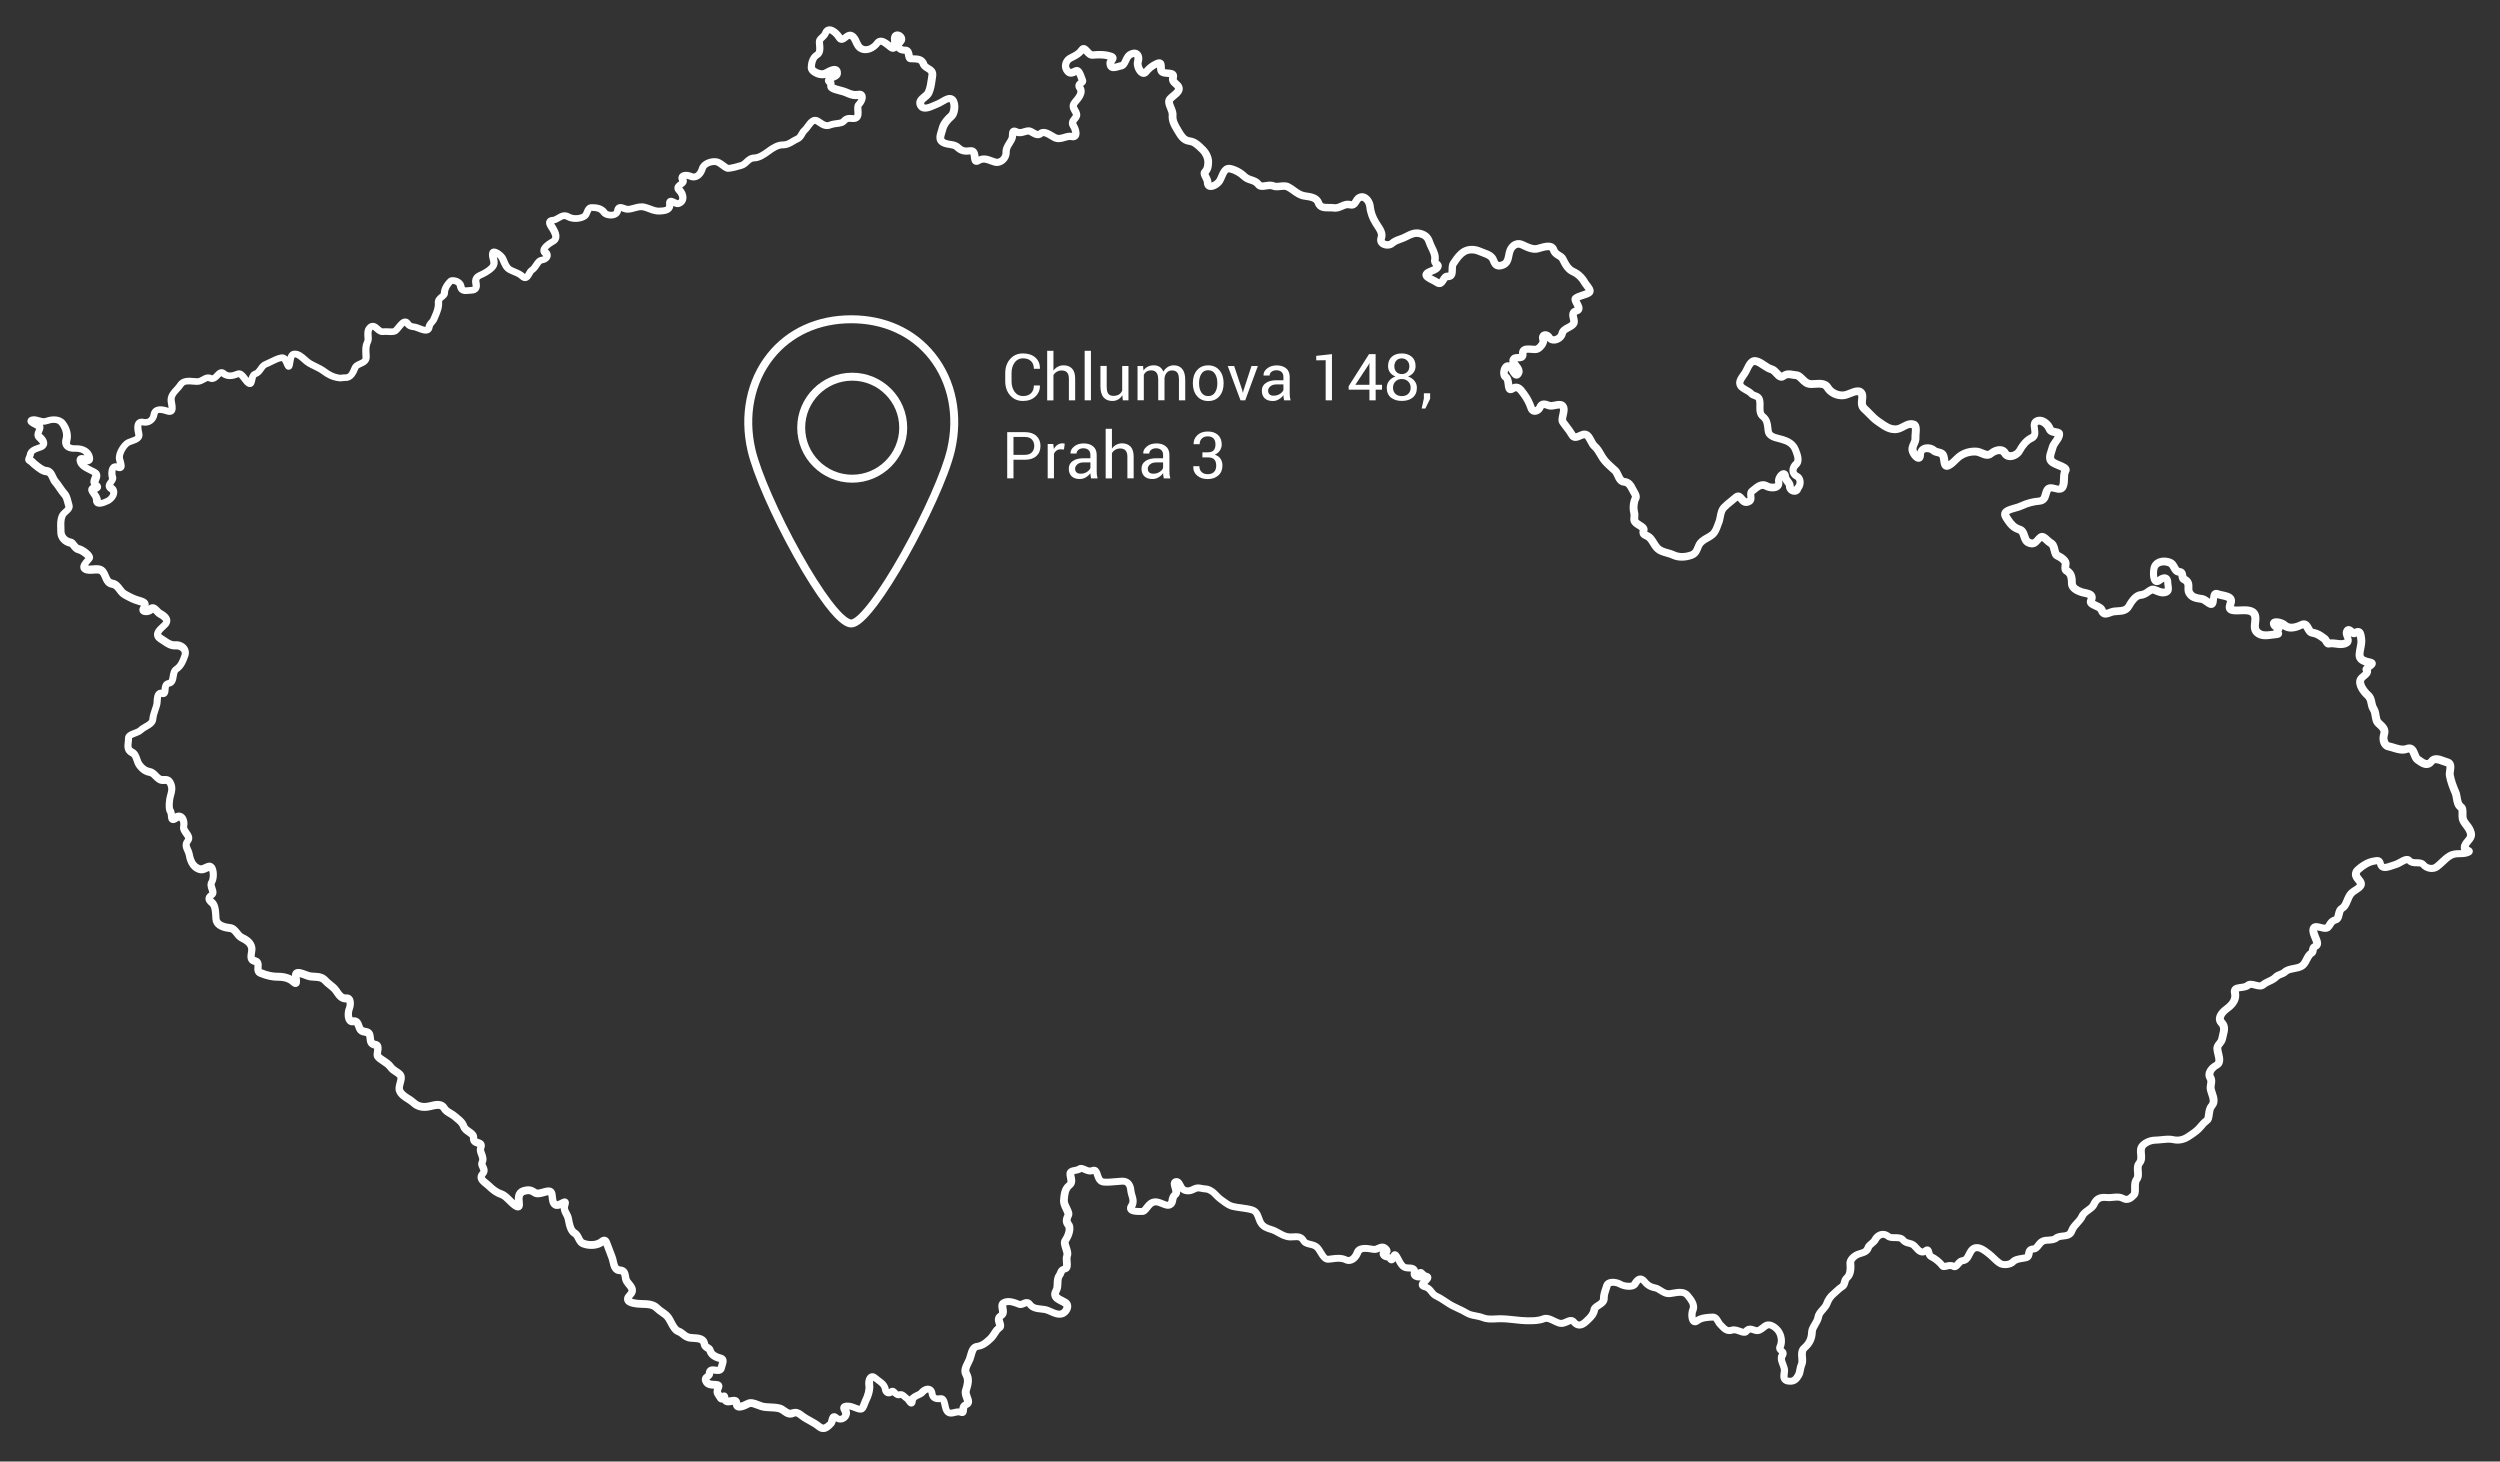 <?xml version="1.0" encoding="UTF-8"?> <svg xmlns="http://www.w3.org/2000/svg" viewBox="0 0 5342 3123"><rect x="0" y="0" width="5342" height="3123" fill="#333333" stroke="none"/><g fill="#fff"><path d="m1759 3060c-4.4 0-9.1-1.5-14-5.6-5.3-4.4-12.2-8.2-18.8-11.9-4.5-2.5-9.1-5-13.2-7.8-1.7-1.2-3.4-2.4-4.9-3.6-5.9-4.5-7.6-5.3-9.4-4.4-12.3 6.1-21.5-.4-27.5-4.7-2.6-1.9-5.1-3.7-7.4-4.3-5.6-1.5-11.8-1.8-18.4-2.1-4.8-.2-9.8-.5-14.7-1.2-4.4-.7-9-2.5-13.4-4.2-5.2-2-12.2-4.8-14.9-3.4-10.5 5.5-22.3 10.3-30.4 5.3-2.1-1.3-5.5-4.3-6.1-10.3-.7.1-1.4.2-2 .3-5.1.9-12 2.1-17.5-2.1-1-.7-2-1.8-3-3.2-.6.1-1.2.1-1.9.1-4-.2-7.2-2.6-9.7-7.1-.7-1.3-1.5-2.4-2.3-3.6-2.9-4.1-6.7-9.6-3.7-18.8-6.8-.2-17.5-.9-23.1-10.1-8-13.1 1.4-19.9 4.5-22.2.3-.2.6-.4.9-.6.1-4.8 1.6-8.5 4.5-11.2 5.1-4.6 12-3.8 17-3.1 1.2.1 2.9.4 4.1.4.4-1.8 1-3.6 1.5-5.4.4-1.3 1.1-3.3 1.4-4.8-7.3-2-22.7-7-26.9-21.9-.5-.4-1.2-.8-1.8-1.2-3.5-2.2-9.3-5.9-10.5-13.6-.6-4.3-2.8-5.7-15.5-6.3-2.7-.1-5.5-.2-8-.6-9.8-1.5-15-5.8-19.2-9.2-2.6-2.2-4.7-3.9-8-5.1-9.7-3.5-15.1-13.8-19.9-22.9-1.6-3-3.1-5.8-4.6-8.2-2.8-4.4-7.3-7.5-12.1-10.8-3.9-2.7-8-5.5-11.6-9.2-6.1-6.4-15.8-6.6-26.1-6.8l-2.3-.1c-25.9-.7-31.6-7.6-33.5-9.8-2.6-3.2-3.7-7.3-3-11.4.8-4.7 3.8-8.1 6.3-10.9 1-1.2 2.7-3.1 3-3.9.3-2.4-1.7-5-5.1-9-3.5-4.3-7.5-9.1-8.7-15.8-.2-1.1-.4-2.3-.5-3.4-1.1-7.5-1.4-7.5-5-7.7-15.9-1-19.1-15.8-21.1-24.7-.7-2.9-1.3-5.7-2.1-7.8-1.9-4.9-3.8-9.8-5.5-14.6-1.7-4.7-3.5-9.6-5.4-14.3-1.1.8-2.4 1.7-3.7 2.4-11.7 6.1-27.6 6.7-41.5 1.7-9.1-3.3-12.5-10.4-15-15.5-1.9-3.9-3.1-6.3-5.6-7.8-11.4-6.9-14.3-22.2-16.5-33.4-.2-.9-.3-1.7-.5-2.6-.6-2.9-1.9-5.4-3.5-8.4-2.2-4.1-4.9-9.2-5.1-15.8-5.7 2-12.8 2.7-18.5-2.8-5.8-5.7-6.6-13.5-7.2-19.8-.2-1.7-.4-4-.7-5.4-2.2.3-4.9 1-7.8 1.9-7.8 2.2-17.5 5-25.7-.5-5.8-4-8-4.4-14.6-2.8-5.8 1.4-8.2 3.4-6.4 17.2 1 8-.9 13.3-5.8 15.8-8.8 4.4-18.8-5.4-26.2-12.5l-.5-.5c-.7-.7-1.5-1.4-2.2-2.2-4.5-4.4-9.1-9-13.6-10.5-10.2-3.4-19.8-9.8-30.2-20.2-1-1-2.5-2.2-4.2-3.5-6-4.7-13.4-10.7-14.1-19.4-.2-3.3.5-8.3 5.3-13.5 1.1-1.2 1.3-1.3-.9-5.8-2-4-4.9-10.1-1.5-16.7 1.5-2.9.4-6.2-1.6-11.5-2-5.2-4.4-11.8-1.8-18.5 0-.1.1-.2.1-.3-.4-.1-.8-.2-1.1-.3-4.7-1.5-15.7-4.9-14.8-18.9.1-1.1-4.1-4-6.4-5.6-5.2-3.6-11.7-8.1-14.3-15.9-1.8-5.2-6.2-8.9-11.2-13-1.7-1.4-3.5-2.9-5.3-4.5-2.1-1.9-5-3.6-8.1-5.4-5.7-3.3-12.2-7.1-16.1-13.9-2.5-4.3-6.7-4.6-19.4-1.4-.9.2-1.7.4-2.6.6-16.6 4-31.5.8-42.1-9.2-3-2.9-6.8-5.3-10.8-7.8-7.5-4.7-16-10.1-20.6-19.8-3.8-8-1.5-16.3.4-23 1.1-3.8 2.4-8.6 1.3-9.9-1.5-1.8-4.2-3.5-7-5.3-4.6-3-9.7-6.3-13.5-11.8-2.9-4.2-8.3-7.8-13.5-11.2-5.7-3.8-11.2-7.4-14.5-12.4-3-4.5-2.2-10-1.4-15.3.2-1.6.6-4 .6-5.6-14.7-3.4-15.7-14.1-16.3-20.6-.2-1.9-.3-3.6-.7-5.2-.2-.7-.4-1-.4-1-.4-.3-2.4-.6-3.7-.9-3.8-.7-9-1.6-13.2-6-3.4-3.6-4.9-7.9-6.1-11.4-.6-1.6-1.5-4.3-2.1-4.8 0 0-.3-.1-1-.1-.3 0-.8 0-1.3.1-5.5.7-10.5-1.5-13.8-5.9-6.5-8.8-5.1-24.8-1.6-32.4 1-2.2 1.6-7.8 1-10.5-14.5.8-21.8-10-26.7-17.2-.7-1-1.3-2-2-2.9-3.1-4.2-7-7.4-11.2-10.7-3.8-3-7.7-6.1-11.4-10.2-4-4.5-8.9-5-17.4-5.4-3.5-.2-7.1-.4-10.9-1-3.1-.6-6.7-1.9-10.6-3.4-2.6-1-6.9-2.6-9.8-3.3.1.7.2 1.4.2 2.1.8 6.5 1.7 14.6-4.9 18-6.5 3.3-12.4-2.2-14.4-4.1-7.9-7.4-20-8.3-26.5-8.3-12.8.2-25.3-2.5-40.6-8.6-11.7-4.6-11-15.5-10.6-20.7.1-1.4.2-3.4.1-4.2-.2-.1-.6-.3-1.2-.4-16.5-4.5-14.1-19-12.9-26 .5-2.8 1-5.8.7-7.9-.9-7.6-9.2-12.9-15.9-15.9-6.6-3-10.7-8.1-14.2-12.6-3.8-4.8-6-7.5-9.4-7.8-22.5-2.1-35.9-12-36.9-27-.1-1.6-.2-3.2-.3-4.9-.4-8.3-1.1-20.8-5.4-24.3-4.1-3.3-9.5-8.6-9.1-15.7.2-4.8 3-9.1 8.2-12.7-.2-1.1-.9-2.8-1.3-4.1-1.9-5.5-4.9-13.7.2-21.7 2.6-4.2 2.6-15.8.8-20.2-.8.4-1.9.8-2.6 1.2-4.7 2.3-11.8 5.7-20.3 3-21.6-6.7-25.9-30.1-27.3-37.8-.4-1.9-1.4-4.3-2.5-6.7-3.1-6.8-7.8-17.1.9-28 .4-.5.5-.8.5-.8 0-1.1-2.4-4.4-3.7-6.2-3.8-5.2-8.9-12.3-6.9-21.4 1.1-5.1-.9-10.2-2.1-10.7-.2 0-1.3 0-3.5 1.6-2 1.4-7.9 5.5-14 2.6-6-2.8-6.5-9.3-6.8-14-.1-1.6-.3-4.1-.7-5-4.1-5.9-5.1-16.5-2.8-31.5.6-3.7 1.4-6.9 2.3-10.1 1.8-6.6 3.1-11.3.8-17.4-1.9-4.9-1.9-4.9-8.7-4.5-10.9.7-17.4-6.1-22.2-11-2.9-3.1-5.5-5.7-8.3-6.2-10.9-1.9-19.6-7.7-27.3-18.2-3.1-4.2-4.8-9.1-6.3-13.4-2-5.9-3.5-9.6-6.3-10.9-15.5-7.4-13.8-21.5-12.7-29.9.3-2.6.6-5.1.5-7.2-.5-11.5 10.9-15.8 18.5-18.6 3.9-1.4 8.2-3.1 10.1-4.9 3.6-3.6 8.1-6.1 12.4-8.6 5.3-3 10.8-6.1 11-9.4.6-8 3.3-15.9 5.7-22.9 1.7-4.8 3.2-9.4 3.4-12.2.1-.7.1-1.6.1-2.5.3-7.4.9-18.5 8.4-23.4 1.9-1.3 4.8-2.5 8.5-2.2.4-6.3 1.6-18.6 14.6-20.8 1.1-.2 1.7-.6 2.8-7.9 1-6.8 2.4-16.1 10.9-21.6 7.7-4.9 11.8-16.7 14.5-24.5.9-2.7.7-5-.9-7-2.2-2.9-6.6-4.6-10.9-4.3-12.5 1-22.1-5.6-29.9-11-2.2-1.5-4.2-2.9-6.2-4.1-6.7-4-10.3-9-10.9-14.9-1-10.2 7.8-18.3 14.3-24.2 1.3-1.2 2.6-2.3 3.5-3.3 1.3-1.4 1.8-2.3 1.7-2.6s-.8-3.4-11.1-9c-2.9-1.5-5.1-4-7.3-6.3-.8-.9-2.1-2.2-3.1-3.1-6.4 6.1-19.4 7.3-25.5 2.1-4.1-3.5-5.8-10.1-.3-16.9 0 0 .1-.1.1-.1-1.9-.8-4.8-1.6-6.4-2l-.8-.2c-11.4-3.2-21.4-8.5-31.5-14.2-6.1-3.5-9.9-8.5-13.2-12.9-4-5.4-6.3-8.2-10.7-8.9-13.1-2.1-17.5-12.6-20.7-20.2-1.4-3.3-2.7-6.5-4.4-8.4-2.2-2.5-6.5-2.2-13.4-1.7-6.4.5-13.8 1.1-20.5-2-5.8-2.7-7.5-7-8-9.4-1.7-8.3 5.1-15.9 10.1-21.4.1-.2.3-.3.4-.5-3.3-3.6-11.2-9.2-16.2-10.4-7.6-1.8-11.8-7.4-14.6-11.1-.7-.9-1.6-2.1-2.2-2.7-15.7-3.1-27.2-16.4-26.9-31.3 0-2.6 0-5.2-.2-8-.3-9-.7-19.1 3.9-29.4 2.1-4.8 5.9-8.1 9.2-11.1 1.5-1.4 4-3.6 4.5-4.7-.8-2.4-1.4-4.9-2-7.3-1.4-5.5-2.8-11.2-5.7-14.4-4.1-4.5-7.5-9.5-10.8-14.4-3-4.4-5.8-8.5-8.9-12s-5-7.6-6.6-11.3c-3.2-7.1-4.5-8.6-7.2-8.8-10.2-.6-20.2-8.9-27.6-14.9-1.4-1.2-2.6-2.1-3.5-2.8l-.6-.5-.5-.6c-3.2-3.5-5.2-4.8-6.7-5.7-8.6-5.3-5.9-11.7-3.2-17.9.2-.6.5-1.2.8-1.9 1.5-13.5 15.9-18.3 23.8-20.9 1.1-.4 2.1-.7 3.1-1 .7-.3 1.2-.5 1.5-.7-.5-1.4-2.4-4.2-5.8-7.1-10.1-8.1-5.4-18.5-3.5-22.9.3-.7.7-1.6 1-2.3-1.3-.8-3.3-1.9-4.9-2.7-7.5-3.9-14.7-7.6-13.7-15.1.3-2.5 2-7 9.4-8.6 5.6-1.2 10.9.3 16 1.8 5 1.4 9.3 2.7 13.1 1.3 14.3-5.3 32.9-5.2 42.3 6.9 10.4 13.4 14.3 29.4 10.6 42.9-.8 2.9-.8 5.1 0 6.2 1 1.3 4.4 2.7 10.8 2.4 19.3-.8 34.1 8.5 37.5 23.8 1.3 5.7.4 10.2-2.7 13.3-2.9 2.9-6.5 3.6-10 3.4 3.6 2.7 8.4 5 12.7 7.1 2.2 1.1 4.3 2.1 6.3 3.1 14.3 7.7 9.1 19.8 6.9 25-.5 1.1-1.2 2.7-1.4 3.7 4.3 3.1 6.2 6.7 5.7 10.8-.7 5.3-5.1 7.7-8.5 9.1.1.1.2.3.3.4 2.9 4 7.2 9.9 7.8 17.4 2.5-.5 6.6-1.8 11.5-4.3 4.4-2.2 8.3-7 8.5-10.4 0-.6.1-1.6-1.9-2.9-4.3-2.7-6.8-6.2-7.6-10.2-1.2-6.2 2.4-11.1 5.1-14.6.6-.8 1.5-2 1.9-2.8-2.3-7.4-3.2-22.8 4.5-29.9 1.7-1.6 5.9-4.5 12.2-3.2v-.1c-1.2-4.2-2.4-8.6-2.3-12.5.6-11.7 7.9-25.8 18.3-34.9 4-3.5 9.1-5.3 14.2-7 2.6-.9 8.8-3 9.3-4.4 0-.1.1-.4-.1-1.2-2.7-12.3-4.1-24.6 2.9-31.5 2.6-2.6 7.4-5.3 15.3-3.5 3.6.8 6.9.4 9.4-1.3 2.6-1.8 4.4-4.8 4.9-8.7 1.2-7.8 5.4-11.9 8.8-13.9 8.6-5.2 20.2-2.8 29.8.3-.2-2.4-.7-5.4-1.1-7.3-.7-3.8-1.3-7.3-1.1-10.3.5-11.6 7.7-19.4 14-26.3 2.7-3 5.3-5.8 7.1-8.6 8.7-13.7 24-12.3 35.2-11.3 2.6.2 5.1.5 7.2.5 3.1 0 5.5-1.3 9.3-3.4 5.4-3.1 12.7-7.3 22.4-2.9.3.1.4.1.4.1 1.1-.2 3.9-3.1 5.4-4.7 2.4-2.6 5-5.3 8.2-7 5.2-2.6 10.8-1.9 15.3 2.1 5.4 4.7 11.3 4.6 23.3-.2 10.6-4.3 18.3 5.9 23.9 13.4.5.6 1 1.3 1.5 1.9 1.6-5.9 4.5-12.9 12.2-15.4 2.8-.9 4.5-3.2 7.3-7.2 3.1-4.5 6.9-10 14.2-13.1 3.5-1.5 7-3.2 10.7-5 7.7-3.8 15.6-7.7 24.3-9.4 6.1-1.2 10.8 1.3 14.3 4.9 2.3-6.7 6.4-12.7 14.8-13.1 11.2-.5 19.6 7 27 13.5 3.3 3 6.5 5.8 9.5 7.6 3.7 2.2 7.7 4.1 11.8 6.1 6.6 3.2 13.5 6.6 19.9 11.4 8.8 6.6 16.7 10.4 24.8 12.1 4.9 1 5.8.9 7.7.6s4.6-.7 9.7-.7 8.3-6.7 11.8-15.4l.3-.7c3.1-7.5 10-10.5 15.5-13 7.1-3.1 7.7-4 7.6-6.7-.1-1.7-.2-3.4-.3-5.2-.5-9.6-1.2-20.5 4.2-31.2.6-1.2.3-5 .1-7.7-.5-7.3-1.2-17.2 6.4-24.9 6.4-6.4 12.9-5.6 16.1-4.5 4 1.3 7.3 4.2 10.1 6.7 2.5 2.2 5.2 4.6 6.8 4.4 3.9-.5 8.1-.3 12.1-.1 3.3.2 8.8.5 10.4-.3 1.3-1.2 3.2-3.6 5.1-5.9 6-7.5 12.3-15.2 20.7-14.8 2.4.1 6.9 1 10.5 6.2 2.6 3.7 3.6 3.9 8.3 4.6 1.1.2 2.3.3 3.5.6 2.8.5 5.9 1.7 9.4 3.1 2.8 1.1 8.1 3.2 10.9 3.5 1.3-7.1 4.9-11.2 7.6-14.2 1.4-1.6 2.6-2.9 3.3-4.5.7-1.5 1.3-3.1 2-4.7 3.9-9 8-18.3 7.2-27.1-.9-10.2 6-15.7 10.1-19 .8-.7 2-1.6 2.6-2.2.7-15.6 11.5-26.8 15.6-31 4.5-4.6 12.5-4.2 18.6-2.3 9.2 2.9 15.4 9.5 16.6 17.5.3 1.7.7 2.5.8 2.6 1 .7 5.8.2 8.3-.1 1.9-.2 3.9-.4 6-.5 1.2-.1 1.9-.2 2.2-.3.1-.5.2-1.9-.5-5.2-2.5-11.9 2.3-21.2 13.7-26 9.5-4.1 18-9.5 22.8-14.6 2.7-2.9 2.4-5.3.7-11.9-1.3-4.9-2.7-10.5-1-16.6 1.2-4.2 4.7-7 9.1-7.4 9-.8 22.6 10.4 26.3 17.9 1.1 2.2 2.1 4.5 3 6.8 2.7 6.5 5.1 12.1 10.1 14.8 2.4 1.3 5.3 2.5 8.2 3.7 6.3 2.6 13.5 5.6 19.5 11.2.7-1.1 1.5-2.6 2.1-3.6 2.1-3.8 4.3-7.8 8.1-10.1 2.9-1.9 5.1-5.3 7.5-8.9 3.8-5.8 8.5-13.1 17.8-14.3 1.8-.2 3-.8 3.6-1.3-.1-.1-.1-.1-.2-.2-4.2-3.3-6.4-7.8-6-12.6.6-8.1 8.3-16.2 23.5-24.8 1.4-.8 1.6-1.5 1.7-1.9 1.2-4.8-5.4-14.8-7.5-18.1l-.3-.4c-2.5-3.8-7.6-11.6-3.9-18.8 1.5-3 4.9-6.6 12.8-7 2.4-.1 5.4-1.9 8.6-3.8 6.6-3.9 16.6-9.8 28.6-2.7 8.3 4.9 22.5 2.8 27-1.1.6-.6 1.5-3 2.2-4.6 2.1-5.3 6.1-15.3 17.4-15 8.9.2 23.9.5 33.3 14.2 1 1.2 7 3.1 11.6 1.6 2.2-.7 2.3-1.5 2.4-2 .7-5.7 2.9-9.7 6.6-12.1 5.8-3.6 12-1.4 17 .4 1.4.5 2.7 1 3.8 1.3 3.5.9 8.5-.5 13.8-2 7.3-2 15.5-4.3 24.4-2.5 5 1.1 9.4 2.8 13.7 4.4 6.1 2.4 11.4 4.4 17.5 4.2 4-.1 12.2-.4 14.1-2.7.7-.8.5-3 .4-3.8-.7-6 .7-10.3 4.3-12.8 5.5-3.9 11.6-.8 16.2 1.4 1.3.7 3.5 1.7 4.6 2 2.1-.9 2.6-2 2.8-3 .7-3.4-1.5-8.7-5-12.2-3.8-3.7-5.5-7.6-5.2-11.7.4-6.3 5.3-9.9 8.9-12.6.4-.3 1-.7 1.4-1.1-3.8-7.8-.5-13 1.2-15 6.1-7 18.7-5.6 25.7-2.5 3.6 1.6 5.7 1.1 7 .5 3.3-1.5 6.5-6.2 8.3-12.1 4.3-14.5 23.8-22.1 38.5-19.8 6.5 1 12.5 5.5 17.9 9.5 2.1 1.6 5.3 4 6.8 4.6 5.8-.6 16.1-3 25.5-6 2.9-.9 5.3-3.2 8-5.8 4.7-4.4 11.1-10.5 22.1-10.6 8.1-.1 19.9-8.8 26.3-13.5 8.5-6.3 21.3-14.6 34.4-14.3 6.4.1 11.1-2.7 17.1-6.4 3.1-1.9 6.3-3.8 10-5.4 3-1.3 4.3-3.5 6.5-7.4 1.7-3.1 3.7-6.7 7.2-9.7 1.9-1.6 4.1-4.7 6.2-7.6 3.2-4.4 6.6-9 10.9-12.2 6.3-4.7 13.4-5.1 20-1.2 2 1.2 3.8 2.4 5.6 3.6 7 4.7 10 6.4 14.6 4.4 4.9-2.1 10.5-2.8 15.4-3.5 3.4-.4 9.2-1.2 10.4-2.3 8.6-9.7 16.5-9.2 23.5-8.7 1.1.1 2.2.1 3.3.2.8 0 1.3 0 1.6-.1.6-1.6.3-6.2.1-8.7-.4-6.8-.9-14.4 4.6-19.4 1.9-1.7 3.3-4.3 4-6.3-11.8 1.4-19.9-2.1-28.5-5.8l-1.3-.6c-2.9-1.3-7.4-2.4-11.8-3.6-12.1-3.1-24.7-6.4-24.9-17.1 0-1.2 0-2.3.1-3.1-.2-.2-.4-.4-.7-.6-4.5-4-4.6-8.2-4.2-10.3.3-1.6.9-2.9 1.7-4.1-8.9 2.6-19.9-.4-27.1-4.9-7.4-4.5-11.5-10.6-11.4-17 0-5.6 1.3-24.7 15.8-33.2 2.8-1.6 2.5-7.1 1.9-14-.4-4.6-.8-8.9.4-12.7 1.5-4.4 4.6-7.3 7.4-9.8 2.4-2.1 4.4-4 5.4-6.5 4.2-11 12.6-12 15.9-12 10.9.2 21.9 11.2 27.3 19.4.6-.4 1.2-.9 1.7-1.3 4.7-3.7 13.4-10.5 23.4-3.9 6.7 4.4 9.6 10.9 12.1 16.7 2.4 5.3 4 8.7 7.2 10.3 7.8 4.1 18.5-1.8 24-9.6 3.6-5.1 8.1-6.7 11.3-7.2 8.9-1.2 17.4 5 24.4 10.6-.1-1-.1-2-.2-2.7-.2-2.2-.3-4.2-.3-5.9 0-9.1 5.3-13.7 10.2-15 6.8-1.8 14.8 2 18.5 8.7 3.5 6.3 2.2 13.4-3.3 18.7-1.5 1.4-1.8 2.3-1.8 2.5.2.6 2.4 2.4 6.3 2.2 13.6-.8 15.9 12.5 16.7 17.6 0 .3.1.6.2.9h1.7c8.8.1 23.6.3 29.2 16.8.5 1.4 2.5 2.7 5.7 4.6 5.8 3.5 15.6 9.3 13.3 23.7-.4 2.6-.8 5.3-1.1 7.8-1.4 9.9-2.8 20.1-7.3 30.3-2.5 5.6-7.1 9.4-11.2 12.7-6.9 5.6-6.6 6.2-5.6 8.2.3.7.7 1.5 4.3.9 4.4-.7 10-3.2 14.5-5.2 2.3-1 4.4-2 6.4-2.7 2.6-.9 5.8-2.9 9-4.7 8.7-5.1 19.6-11.5 29.2-4.9 5.3 3.6 8.5 10.6 9.1 19.8.6 9.9-2 22.7-9.2 29-9.4 8.2-14.9 16.1-16.7 24.1-.5 2.2-1.3 4.5-2 6.6-3.5 10.6-2.7 11.5 1.1 13.2 3.4 1.6 7.1 2.1 11 2.7 6.6 1 14 2.2 20.3 8.3 5.4 5.3 10.5 6.7 19 5.3 6.1-1 10.2.9 12.6 2.6 5.7 4.3 6.7 11.6 7.3 17.2 11.6-5 21.9-1.1 30.4 2.1 2.4.9 4.8 1.8 7 2.4 3.7 1.1 7.1-1.1 8.4-2.1 3.4-2.7 5.4-6.8 5.2-10.7-.5-10.3 4.6-18.2 8.6-24.6 2.2-3.5 4.3-6.7 4.9-9.5.2-1 .3-2.7.3-4.2.1-4.3.3-10.7 5.9-13.9 5.6-3.3 11.8-.1 13.8.9 3.1 1.6 6.3.8 11.5-.8 3.2-1 6.6-2 10.3-2.1 5.1-.2 9.6 2.4 13.5 4.7 6 3.5 7.1 3.5 8 2.7 10.5-9.1 24.3-.8 33.4 4.7 1.7 1 3.4 2 4.8 2.8 4.5 2.4 8.3 1.4 15.1-.6 5.5-1.7 11.8-3.6 19-2.4-.4-2.9-2-7.5-4.1-10.7-7.2-11.4-.2-20 3.2-24.1.9-1.1 2.2-2.7 2.5-3.4-.5-1.5-1.5-3.2-2.5-5-3.4-5.9-9.1-15.7 1.1-27.5l.7-.8c8.3-9.6 12.2-15.7 8.8-20.4-4.5-6.4-3-11.6-1.7-14.2 1.4-2.8 3.5-4.6 5.3-6-.3-.9-.7-1.9-1-2.9-.8-2.3-2.2-6.1-3.4-8.5-.2.1-.3.1-.5.2-4.8 2.3-14.7 7.2-23.8-2.8-5.3-5.9-7.6-13.3-6.3-20.9 1.3-8 6.5-15.3 13.5-19.2 2-1.1 3.8-2 5.7-3 6.8-3.5 12.2-6.2 16.6-12.6 3.2-4.6 6.9-5.8 9.5-5.9 6.2-.4 10.3 4.2 14 8.2 1.5 1.7 4.6 5.2 5.9 5.3 11.7-1.1 27.1-1.8 41.4 3.1 1.9.6 7.6 2.6 9.4 8.2 1.7 5.4-1.4 9.8-3.3 12.4-.4.6-1 1.5-1.3 2 0 .3 0 .6.1.8 1.9-.2 5.1-1.1 7-1.7 2.4-.7 4.6-1.4 6.8-1.7 1-.5 2.7-4.2 3.7-6.5 2.7-5.8 6-13.1 13.7-17.1 11.6-6 18.9-2.3 22.2.5 6.1 5 8.1 14.3 5.2 24-1.3 4.3 1.9 11.3 4.4 13.9 6.8-8.2 14.6-14.2 24.6-18.7 2.2-1 9-4.1 14.8-.4 5.6 3.6 5.6 10.1 5.7 14.8 0 1.4 0 3.3.2 4.4 1.4.5 4.6.7 6.5.8 5.8.4 13 .9 17.1 6.5 1.7 2.3 3.4 6.4 1.8 12.6-.5 1.9-.5 2.1 3.3 5.5 2.2 1.9 4.9 4.3 6.9 7.7 3.6 6.2 3.2 13-1 19.2-2.9 4.2-7.2 7.8-11 10.9-2.4 2-5 4.1-6.3 5.7-1.1 1.3 1.4 7.3 2.9 10.9 2.4 5.8 5.1 12.4 4.5 19.3-.9 9.6 3.8 17.3 9.1 26.3.6 1 1.2 1.9 1.7 2.9l.1.2c5.8 9.9 10.2 16.4 17.9 17.3 13.5 1.6 22.3 10.2 30.9 18.6l1.8 1.8c10.4 10.1 14.8 23.4 14.5 32.2v.7c-.2 6.5-.4 16-7.6 24.7.4 1 1.1 2.2 1.5 3.1 2.1 4.1 4.7 9.2 4.9 15.2v.2c2.9-.7 8.4-4 10.7-7.7 1.2-1.9 2.4-4.8 3.7-7.8 4-9.5 10.7-25.4 27.7-21.8 11.6 2.5 24.5 9.5 33.6 18.4 3.3 3.2 7.1 4.4 11.6 5.9 6.1 2 13.7 4.5 19.5 12.3.8 1 4.8.4 8.3-.2 5.9-1 13.3-2.2 20.5 1 2.2 1 6.4.5 10.5 0 6.4-.7 13.7-1.5 20.5 1.8 5.1 2.5 9.6 5.7 13.9 8.9 6.3 4.6 12.3 8.8 19 9.9 1 .2 2.1.3 3.2.5 11 1.6 27.7 3.9 33.4 19.6 1.5 4.3 3.9 5.1 14.6 4.9 3.7-.1 7.6-.1 11.4.5 4.2.7 7.6-.7 12.8-3 6.1-2.7 13.7-6 23.5-3.5.6.1.9.2 1 .1.7-.5 2-2.6 2.8-4 1.7-2.8 3.9-6.3 7.4-8.9 6.3-4.5 13.4-5.3 20.1-2.3 9.9 4.5 16.1 16.2 17 25.5 1.1 11.3 4.8 21.7 11.7 32.7.9 1.4 1.9 2.9 2.9 4.5 6.1 9.1 13.7 20.4 9.2 33.6-.8 2.2-.2 2.6.5 3.1 2.8 1.9 8 1.4 9.1.4 6.7-6 14.1-8.7 20.7-11 3.2-1.1 6.2-2.2 9-3.6 1.1-.5 2.1-1 3.1-1.6 9.9-5 21.1-10.7 35.4-6.8 13.2 3.6 21 10.9 25.1 23.7 1.1 3.5 2.9 7.1 4.7 10.9 4.3 9 9.3 19.2 7.1 30.8v.2c.3.3.9.8 1.3 1.2 2 1.7 7.3 6.3 4.9 13.6-2.8 8.4-11.2 11.8-18 14.6-1.1.5-2.3.9-3.4 1.4 2.2 1.3 4.9 2.6 6.7 3.5 3.6 1.8 7 3.5 9.5 5.3.1.1.2.2.3.2.6-.8 1.3-2 1.9-2.9 2.7-4.5 7.4-12 16.4-11.4h1.2c.4-1.4.4-4.6.5-6.6.1-5.7.2-12.1 3.9-17.4.7-1.1 1.5-2.1 2.2-3.2 5.7-8.4 12.3-17.8 22.1-24 11.9-7.5 27.8-8 42.5-1.3 2.1.9 4.4 1.8 6.9 2.7 9.5 3.5 21.4 7.8 26 20.8 1.7 4.9 3.1 5.9 3.6 6.1.8.4 2.8.3 6.2-1.1 4.8-1.9 6-5.7 7.7-14.6.6-3.3 1.3-6.8 2.5-10.2 3.2-8.9 9.4-15.8 16.9-18.9 6.5-2.7 13.6-2.4 20.4.8l2.1 1c8.7 4.1 18.5 8.8 25.8 6.8 1.2-.3 2.4-.7 3.8-1.1 5.8-1.7 13-3.8 19.7-3.9 13.6-.2 18.3 8 19.9 12.9 1.1 3.5 3.6 5.1 7.8 7.7 3.9 2.4 8.8 5.4 11.5 11.1 4.8 10.1 9.9 19.4 18.5 23.2 11.6 5.1 21.7 14.7 28.5 27.1.5.9 1.9 2.6 3.1 4.2 4.3 5.4 9.7 12.2 8.2 19.5-.7 3.7-3.1 6.8-6.7 8.8-4.6 2.6-9.5 4.1-14.2 5.6-3.2 1-6.4 2-8.9 3.2.4.9.9 1.8 1.3 2.6 3 5.6 6.8 12.6 4 19.5-1.1 2.7-3.7 6.2-9.6 8-1 .3-1.5.5-1.7.7-.1 1.1.6 3.7.9 5.3 1.2 5.1 2.9 12.1-1.3 18.4-3.5 5.2-9 8.1-13.9 10.7-5.2 2.7-8.4 4.6-8.9 7.1-2.6 11.9-13.5 18.7-22.5 20-7.2 1-13.6-1.1-17.5-5.7 0 3.2-1 6.6-3 10.2-3.6 6.6-10.6 13.9-18.3 15.5-3.8.8-8 .5-12.4.1-3-.2-8.5-.7-10.5 0v1.2c.4 5-.7 9-3.4 12-4.2 4.7-10.2 4.8-14.5 4.8-.5 0-1 0-1.6 0 .8 1.2 2 2.7 2.9 3.8 4.7 6 11.9 15.1 6.2 25.6-3.3 6.2-7.7 7.5-10.7 7.6-.1 0-.2 0-.2 0-7.6 0-12.1-7.5-16-14.2-.6-1-1.3-2.2-2-3.3-.8 2.4-1.2 5.7-.5 7.1 7.3 5.1 8.5 14.7 9.3 21.7 0 .3.1.7.1 1.1 6.2-2.8 12.6-2.4 18.2 1.2 4.9 3.1 8.5 8 11.3 12 .5.8 1.1 1.5 1.6 2.2 7.2 9.5 12.8 20.2 16.7 31.8.2.7.5 1.2.7 1.4 1-.2 2.8-1.5 3.3-2.8 3.8-9.7 11.1-11.4 15.1-11.6 4.9-.2 9.6 1.5 14.2 3.1l.3.1c1.4.5 5.7-.4 8.6-.9 7.7-1.5 20.5-4.1 26.3 7.9 3.5 7.2 1.7 15.3 0 22.5-.6 2.7-1.7 7.3-1.3 8.8 2 3 4.5 6.2 7.1 9.6 4.2 5.5 8.6 11.2 12.2 17.5.6 1 1 1.5 1.2 1.6 1.2 0 4.1-1.4 5.9-2.2 3.6-1.6 7.6-3.5 12.1-3.7 12-.5 17.7 10.1 21.8 17.9 1.9 3.7 4 7.6 6.1 9.4 6.7 5.9 10.6 12.7 14.4 19.3 2.6 4.5 5 8.7 8.2 12.4 5.1 5.9 12.8 12.8 19 18.4l2.5 2.2c3.5 3.2 5.6 7.8 7.7 12.2 2 4.4 4.3 9.3 6.7 9.5 14.6 1.1 20.6 12.8 24.1 19.8.8 1.6 1.5 3 2.2 4.1 2.8 4.4 9.3 14.7 4.6 23.1-3.3 5.8-4.1 17.4-2.5 23.4 1.5 6 1.2 10 .9 14.3-.1 1-.2 2.1-.2 3.4-.1 1.4 5.1 4.6 7.3 6 6 3.7 14.9 9.3 12.4 19.5-.1.6-.2 1-.3 1.3.8.4 1.9.9 2.8 1.3l.5.2c8.6 3.9 13.2 11.4 17.3 18.1 1.9 3.1 3.7 6.1 5.8 8.5 4.7 5.5 11.2 7.2 18.7 9.3 4.8 1.3 9.7 2.6 14.6 5 8.6 4.2 20.8 4.1 32.6-.2 4.7-1.7 6.2-4.9 8.8-11.4.6-1.6 1.3-3.2 2.1-4.9 4.8-10.4 13.7-15.5 21.5-19.9 3.2-1.8 6.1-3.5 8.7-5.4 5.1-3.9 7.6-10.6 10.2-17.7.7-1.9 1.4-3.9 2.2-5.8 1.3-3.2 2-6.9 2.7-10.8 1.5-7.8 3.2-16.7 10-23.9 5.1-5.3 10.6-9.7 16-14 3.3-2.6 6.4-5.1 9.4-7.8 3.6-3.2 7.4-4.7 11.3-4.4 6 .4 9.8 5 12.6 8.3 3.5 4.2 4.1 4.2 5 4 .6-.2 1-.3 1.2-.5 0-.8-.1-2.3-.2-3.4-.5-4.7-1.4-12.5 5.8-18 1.3-1 2.6-2.1 4-3.2 7.9-6.6 20-16.5 35.3-8.3 5.5 3 13.2 2.6 14.4 1.2.1-.1.2-.8-.1-2.1-1.6-8 3.5-17.4 9.2-22.1 5.7-4.8 10.6-3.9 13-2.9 2.4.9 6.5 3.6 7.3 10.9.3 2.7 1.8 4.7 4.1 7.8 2.7 3.5 6.1 7.8 6.1 14.1 0 1.2.4 1.7.8 2 .1.1.3.2.5.3l.1-1.5 2.2-2.1c1.8-1.7 2.8-5.2 2.3-8.4-.3-1.9-1-3.3-2-3.8-7.3-3.5-11.8-9.4-12.8-16.7-1.1-7.9 2.2-16.3 9-22.3 4-3.5-.9-15.7-3.6-22.2-4.1-10.1-12.4-14.2-25.5-17.8-1.3-.4-2.7-.7-4.3-1.1-10.5-2.6-26.3-6.5-28.7-22.8-.3-2-.5-4-.7-6-1.1-9.4-2-15.4-7.7-19.8-9.8-7.7-9.6-19.2-9.4-28.4.1-4.2.2-8.2-.6-11.5-.4-1.6-.6-2-5.1-3.6-3.3-1.2-7.4-2.6-10.6-6.2-2-2.3-5.5-4.2-9.1-6.2-6.7-3.7-14.2-7.9-16.9-16.5-3.2-10.2 3.3-19.4 8.6-26.8 1.8-2.5 3.4-4.8 4.5-6.9.8-1.4 1.5-3 2.4-4.8 4.5-9.4 11.4-23.7 26-21.9 8 1 14.8 5.5 21.4 10 5.1 3.4 9.8 6.6 14.6 7.9 5.9 1.6 10.4 6.4 14.3 10.6 1.3 1.4 3.3 3.5 4.6 4.6 9.6-6.6 17.9-5.1 24.7-3.9 2.2.4 4.3.8 6.4.9 8.4.4 14 6 18.9 10.9 4.1 4.1 7.6 7.6 12 8 2.7.2 6 0 9.5-.2 11-.7 26-1.7 34.1 11.7 5 8.4 16.2 13.7 26.6 12.7 3.3-.3 7.7-2.1 12-3.8 9.9-4 25-10 33.7 3.3 3.8 5.9 3.1 12.4 2.5 18.2-.8 7.2-.8 10.3 2.2 13.1 3.8 3.4 7.4 7.1 10.9 10.7 6 6.2 11.7 12 18.2 16.3 1.7 1.1 3.4 2.3 5.1 3.5 8.8 6.1 17 11.8 27.3 11.3 4.3-.2 8.6-2.5 13.1-4.9 7.2-3.8 16.3-8.6 27.4-5 12.1 3.9 10.9 18.5 10.1 28.2-.2 2.9-.5 5.8-.3 7.6.5 6.8-2 12.2-3.9 16.5-2.3 5-3.2 7.3-1.8 10.8.3.9.8 1.7 1.3 2.5 1.5-6 5.4-10.7 11.2-13.3 8.9-3.9 21.7-2 28.7 4.2 1.7 1.5 3.6 2 6.9 2.8 4.2 1 9.9 2.3 14.1 7.7 3.4 4.4 4.2 10.5 4.9 15.8.1 1.1.3 2.5.5 3.7 3.4-2.3 6.4-5.2 9.6-8.4 3.9-3.9 8.4-8.3 14.2-11.8 11.3-6.8 23.8-9.7 37.2-8.8 5.1.3 9.8 2.3 14 4.1 7.4 3.1 9.5 3.5 11.5 1.7 6.6-5.6 17.7-10.5 27.7-8.7 6.2 1.1 11.1 4.6 14.1 10.1.7 1.2 1.7 2.4 4.6 2.4 4.6 0 10.4-3.4 12.6-7.3 8.4-15.4 18.3-25.7 29.4-30.8 2.5-1.1 3.2-1.9 1.8-10.9-1-6.6-2.6-16.7 5.9-22.9 5.4-3.9 12.1-5 19-3 9.7 2.9 19 11.7 22.7 21.4.4 1.1 1.4 1.6 6.4 2.4 4.1.6 15 2.3 14.4 13.4-.4 7.9-4.7 13.9-8.5 19.2-2.6 3.6-5 7-5.8 10.3-.6 2.5-1.5 5.1-2.3 7.6-3.6 10.5-3.6 13.2.2 15.7 2.2 1.4 6.2 3.1 10 4.7 9.3 3.9 17.4 7.3 19.8 14.2 1.1 3.1.8 6.4-.9 9.3-1.9 3.4-2 8.3-2.1 13.6-.1 6-.3 12.7-3 19.1-6.1 14.3-19.8 10.7-26.3 9-2.2-.6-5.9-1.5-7.1-1.2 0 0-.1.1-.2.3-1.2 1.9-1.9 4.5-2.7 7.4-2.1 7.4-5.5 19.7-22.1 20.9-11 .8-22.9 4-33.6 9-5.3 2.5-10.6 4-15.8 5.4-5.1 1.4-9.9 2.7-13.7 4.8-.6.3-1 .6-1.2.8.5 1.6 2.5 4.5 3.8 6.4l.8 1.2c5.7 8.6 11 14.4 19.8 17.1 10.8 3.4 13.8 12.6 16 19.3 1.8 5.5 2.8 8.1 5.2 9.1 4.9 2.2 5.3 1.6 9.6-3.2 1.9-2.1 4-4.5 6.7-6.7 2.6-2.1 8.1-5 15.4-1.3 3.3 1.7 6.3 4.4 9.1 7 2.3 2.1 4.7 4.3 7 5.7 8.2 4.8 10.3 13.6 11.8 20 .5 2.2 1.4 5.8 2.1 6.7 10.5 4.8 22.5 14.2 21.8 24.7-.1 1.6-.3 3.2-.5 4.5s-.3 2.9-.3 3.9c14.2 8.3 14.1 24.5 14.1 32.3 0 5.3 5.2 8.3 14.8 11.9 1.3.5 3.5.9 5.7 1.4 7.4 1.5 16.5 3.4 20.5 11.2 2.1 4.2 2.1 8.9.1 14.2 1.5.8 3.6 1.9 5.3 2.6 6.3 2.9 14.2 6.5 17 14.1.5 1.4.9 2 1.1 2.3 1.3 0 4.4-1.2 6.3-1.9 3-1.1 6.3-2.3 9.9-2.8 2.9-.4 5.8-.6 8.6-.7 9.8-.6 14.6-1.1 17.9-7.1 6.5-11.9 17.2-26.4 31.3-27.5 4.7-.4 7.8-2.5 11.6-5.3 2.5-1.8 5.4-3.8 8.8-5.3 6-2.6 12.1 0 17.5 2.2 4.1 1.7 8.3 3.5 11.9 3 1-.1 1.6-.3 2-.4 0-1.2-.3-3.3-.6-4.9-.4-2.4-.8-5.2-.8-8.1 0-.5 0-1 0-1.3-1.1.5-2.8 1.4-4.9 3-8.5 6.9-15 4-17.4 2.4-11.7-7.6-7.8-32.9-6.6-37.3 1.9-7.1 6.5-12.6 13.1-16 8.5-4.4 19.8-4.8 30.1-1 8.6 3.1 12.1 9.7 14.6 14.5 2.5 4.7 3 5 4.4 5.1 11.8 1.3 13.3 11.2 13.9 15.5.1.5.2 1.2.3 1.7 13.2 7.1 12.9 17.9 12.7 24.5-.1 3.4-.1 5.6.7 7.1 3.7 6.3 8.6 7.3 18.6 8.8.9.1 1.9.3 2.9.4 5.4.8 10.3 4.4 14.6 7.4.2.2.5.4.8.6.5-6.1 1.1-13.6 7.1-17.4 2.4-1.5 6.5-2.9 12.2-.6 2.1.8 5.2 1.5 8.5 2.1 8.9 1.9 19.1 4 23.7 12.2 2.6 4.7 2.7 10.2.5 16.3-.6 1.6-.9 2.6-1 3.3 1.2.3 3.4.5 7.8.5 1.7 0 3.7-.1 5.9-.2 12-.6 30.2-1.5 37.8 12.2 4.2 7.5 3.3 15.5 2.5 22.5-.9 7.9-1 11.7 2 14.5 5.6 5.2 13.7 4.6 25.4 3 1.1-.2 2.3-.3 3.5-.5 0-.7 0-1.4.1-2.1-1.7-.9-3.4-2.1-4.6-3.8-7.1-10.1-1-16.2.3-17.3 8.3-7.2 27.1-.7 33.4 5.3 7.3 7 22.1.5 26.5-1.6 15.7-7.7 22.6 4.9 25.5 10.3 1.2 2.3 2.9 5.3 4 5.5 11.6 1.8 18.4 6.7 25.6 11.9.8.6 1.6 1.1 2.4 1.7 3.7 2.6 5.6 6.1 7.1 8.6.1.1.2.3.2.4 5.3-.6 10.5.1 15.1.7 5.9.8 10.9 1.5 15.7-.4.2-.1.3-.1.5-.2-.3-.9-.8-2.2-1.2-3.1-1.9-4.5-4.4-10.6-1.6-17.1 1.9-4.5 4.8-7.3 8.6-8.2 5.9-1.5 10.5 2.3 13.5 4.7.4.3 1 .8 1.5 1.2 4.7-2.5 9.1-2.9 13-1.1 7.5 3.3 8.8 12.4 9.7 18.4.1.6.2 1.1.2 1.6 1.3 8.3-.2 15.8-1.6 23.1-.8 4.1-1.6 8-1.8 11.8-.2 4.9 2.9 6.8 15.5 9.5h.2c6 1.3 9.5 4.1 10.4 8.5 1.5 6.9-4.5 11.3-8.9 14.5-.4.3-.8.6-1.3.9 2.3 9.2-5.5 15.5-9.5 18.8-1.9 1.5-4.3 3.5-4.8 4.7-2.2 4.9 5.4 17.2 13.2 24.1s9.3 14.8 10.6 21.1c.8 3.8 1.4 7 3.2 9.8 3.7 5.7 4.8 12.1 5.7 17.8.8 5 1.5 9.4 3.8 11.5.7.7 1.5 1.4 2.2 2 7 6.4 16.6 15.1 11.8 30.2-1.4 4.3-1 9.6.9 12.9 1.1 1.9 2.4 2.4 3.2 2.5 3.8.8 7.7 1.9 11.4 3.1 8.3 2.5 16.1 4.9 22.3 2.6 9.8-3.7 16.1-.3 19.7 3.2 3.7 3.6 5.6 8.6 7.4 13 .9 2.4 2.5 6.5 3.6 7.2.7.5 1.5 1.1 2.3 1.7 11.4 8.3 13.9 7.7 16.3 4.4 10-13 25-7.3 33.9-3.9 2.4.9 4.7 1.8 6.7 2.3 17 4.3 14.7 19.6 13.6 27-.4 2.9-.9 5.9-.6 7.7 2.2 12.3 6.9 24.1 11.6 35.1 1.9 4.4 2.6 9 3.4 13.5 1.2 7.3 2.2 11.9 5.6 14.3 6.9 4.9 6.8 13.5 6.7 20.4-.1 4.3-.1 8.8 1.2 11.4 1.4 2.7 3.4 5.3 5.5 7.9 4 5.1 8.5 10.9 10.8 19.9 3 11.6-3.3 19-7.9 24.5-2.2 2.6-4.2 5-4.8 7.2.5.3 1.3.7 1.8 1 2.3 1.2 7 3.5 6.9 9.2-.1 3.8-2.3 6.8-6.7 8.8-6.9 3.2-14 3.4-20.4 3.5-6.2.1-11.6.3-16.3 2.9-6.1 3.4-10.8 8-15.9 12.8-3.9 3.7-7.9 7.5-12.7 11-12.7 9.3-30.8 4.5-39.1-5.7-1.1-1.3-3.5-1.5-8.4-1.5-6.2 0-14.7-.1-21.2-6.8-2.2.7-6.3 2.9-8.9 4.4-4.3 2.4-8.8 4.9-13.2 6.1-1.5.4-3.6 1.1-5.8 1.9-8.8 3.1-19.6 7-28 2.3-2.8-1.6-6.5-4.9-7.9-11.4-.1-.3-.1-.6-.2-.9-.7.1-1.4.2-2.1.3-.8.1-1.6.3-2.5.4-9.5 1.5-19.8 7.2-30.6 16.9-1.1 1-1.5 2-1.5 3.4s2.5 4.5 4.1 6.5c2.2 2.7 4.5 5.5 5.7 8.9 4.7 12.9-7.1 20.5-14.2 25.1-2.8 1.8-5.7 3.7-7.4 5.4-3.1 3.1-5.1 8-7.2 13.2-3 7.4-6.4 15.7-14.1 20.2-1.9 1.1-2.6 3.9-3.6 8.4-1.3 5.9-3.4 14.9-13 17.6-3.8 1.1-4.7 2.6-7 6.2-1.3 2.1-3 4.8-5.5 7.4-6.6 6.9-16.3 4.4-23.3 2.6-1.6-.4-3.9-1-5.6-1.3.2 3.1 2.2 7.9 3.8 11.9 1.9 4.5 3.9 9.2 4.4 13.7.8 7.2-2.5 12.9-8.9 15.7-.1.5-.2 1.3-.3 1.9-.3 3-1 8.5-6.4 11.7-3.2 1.9-5.3 6-7.8 10.8-3.2 6.4-7.3 14.3-15.9 18.6-5.5 2.8-11.4 3.8-17.1 4.9-6.1 1.1-11.8 2.2-14.8 5.1-4.1 3.9-8.6 5.6-12.1 6.9-3.2 1.2-5.1 2-6.7 3.5-5.5 5.7-11.7 8.6-17.2 11.1-4.1 1.9-8 3.7-11.3 6.5-7.7 6.5-17 3.9-23.8 2.1-2.4-.7-7-1.9-8.1-1.4-5.5 4.9-13 5.8-19 6.6-2 .3-4.9.6-6.4 1.1 0 .1 0 .2.1.4 5.3 23.5-14 37.8-21.3 43.1-6 4.4-10.4 10.1-10.7 13.8-.1 1 .1 1.9 1.2 3.1 11.1 11.6 7.8 24.3 5.4 33.6-.7 2.6-1.3 5-1.7 7.3-1.1 6.8-4.6 11.2-7.3 14.4-2.5 3.1-3.1 4.1-3.1 5.6.1 2.5.9 5.9 1.8 9.5 2.5 10.1 6.3 25.5-7.9 33.3-5.3 2.9-9.6 7.5-10.6 11.4-.5 1.7-.1 2.6.2 3.2 4.9 8.3 3.7 15.4 2.8 20.6-.5 2.9-.9 5.2-.4 7.7s1.4 5.2 2.4 8.2c3.2 9.6 7.7 22.7-2.3 34.1-2.7 3.1-3.4 8.6-4.1 13.9-.8 6.7-1.7 13.7-7.3 18.1-5.2 4.1-8.2 7.1-11.8 11.8-7 8.9-16.5 15.3-24.9 20.9-1 .7-2 1.4-3 2-12.1 8.2-25.5 10.9-38.7 7.9-6.4-1.5-13.9-.7-21.9.1-4.7.5-9.5 1-14.5 1.1-8.1.1-16.7 3.7-21.4 8.9-2.2 2.5-2 6.1-1.5 12.3.7 7.5 1.6 16.8-5.4 25-1.9 2.3-1.8 6.1-1.3 12.1.5 6.7 1.2 15.1-4.1 22.1-2.3 3.1-2.2 8.8-2.1 14.4.2 7 .3 14.9-5 20.3l-.5.5c-5.2 5.4-16.2 16.6-32.1 7.9-4.6-2.5-10.2-1.9-16.8-1.3-4.8.5-9.7 1-14.9.4-11.1-1.2-15.4 1.1-19.7 10.7-2.9 6.5-8.6 10.6-14.2 14.6-4.5 3.2-8.8 6.3-10.4 9.9-3.1 6.9-7.9 12.1-12.2 16.8-4.2 4.6-8.2 8.9-10 14-4.9 14.2-17.4 15.5-25.6 16.3-4 .4-7.9.8-9.7 2.3-7 5.7-14.9 6.1-21.3 6.4-3.6.2-6.9.3-9.2 1.4s-4.3 3.7-6.5 6.5c-3.4 4.5-8.2 10.7-16.4 11-1 0-1.6.2-1.9.2-.2.7-.5 2-.6 3-.7 4.2-2.2 12.9-12.2 15.3-3.1.8-6.1 1.2-9.1 1.7-7.5 1.1-12.3 2-15.8 5.7-7.2 7.7-26.3 10.8-37.5 3.4-5.5-3.6-9.9-7.9-14.1-11.9-3.2-3.1-6.3-6-9.8-8.7l-1.6-1.3c-6.6-5.1-15.6-12-21.2-9.8-2.9 1.2-4.9 5.3-7.1 9.7-3.5 6.9-8.2 16.4-19.6 17.6-1.8.2-3.7 2.6-5.7 4.9-3 3.6-10 12-19.8 6.2-1.8-1.1-4.7-.5-8.6.5-4.5 1.1-12 3-16.7-3.3-5.2-7-13.5-13.7-21.4-17.6-4.8-2.3-7.1-6.6-8.4-10.4-4.9 2-9.9 1.8-14.8-.6s-8.6-6.6-11.8-10.3c-1.5-1.6-3-3.3-4-4.2-1.7-1.3-3.6-1.8-6.8-2.6-4.9-1.1-11.5-2.7-17-9.7-1.6-2-5.2-2.1-11-2.1-6.4 0-13.8.1-19.7-4.7-2.5-2-4.9-2.8-7.3-2.2-3.4.7-6.3 3.7-7.7 6.4-2.9 5.6-7 8.9-10.3 11.6-2.8 2.3-4.3 3.6-4.8 5.2-3.7 11.9-14.3 15-21.3 17.1-1.8.5-3.5 1.1-4.9 1.6-5.4 2.2-11.7 7.8-11.3 11.3 1.3 12.1.6 28.4-9.7 37.2-1.4 1.2-2 3.2-2.9 6.4-1.1 4.2-2.7 9.9-8.3 13.3-4.1 2.5-7.4 5.6-11.2 9.1-2 1.8-4 3.7-6.3 5.7-6.1 5.2-9.5 10.1-12.5 18.2-2.2 5.9-6.4 10.7-10.1 14.9-3.6 4-7 7.9-7.5 11.5-1.2 7.3-4.9 13.5-8.1 19-2.7 4.6-5.3 9-5.4 12.5-.4 16.1-6.5 29-18.8 39.5-2.8 2.4-2.8 6.3-2.2 14 .5 6 1 12.7-1.8 18.9-1.3 2.8-2 6.4-2.6 9.8-.9 4.6-1.8 9.4-4.2 13.5-4.5 7.6-11.3 19.2-29.5 16.9-5.9-.7-10.4-3-13.3-6.8-4.6-5.9-3.6-13.2-2.8-19 .3-2.2.6-4.2.5-5.8-.1-2.1-1.4-5.5-2.6-8.8-2.9-7.4-6.8-17.5-1.1-26.5-2.7-2.2-9.5-8-4.7-18.2 3.5-7.4 2-18.7-3.4-25.8-5.5-7.1-12.5-10.3-15-9.3-1.4.6-3.5 2.2-5.6 3.9-5.4 4.3-12.8 10.2-22.7 7.9-1.8-.4-3.4-1-5-1.5-5.8-2-6-1.7-7.6.5-6.3 8.2-16.1 4.6-22.6 2.2-3.8-1.4-8.6-3.1-11-2.3-15.6 5.3-24.7-4.5-30.1-10.3-1.1-1.2-2.2-2.4-3.2-3.3-2.5-2.3-4.2-5.2-5.8-8-1.1-1.9-3.1-5.3-4.1-5.8-8.8.4-22.2.9-29.2 6.3-8.8 6.9-15.4 2.7-17.3 1.2-8.8-6.9-7.7-25.6-4.2-33.5 3-6.6-2.2-13.6-9.7-22.8l-.5-.6c-4.1-4.9-12.2-3.9-23.3-1.9-2.4.4-4.7.9-7 1.1-10.8 1.4-18.9-3.8-25.4-7.9-3.2-2.1-6.3-4-8.7-4.4-15.4-2.8-22.5-10.3-28-17-.9-1.1-1.5-1.6-1.8-1.8-.7.5-2.5 2-5.4 7-7.4 12.6-30.9 9.3-41.3 3.3-5.7-3.3-13.1-4.1-16.4-2.7-.2.1-.8.3-.9.6-.7 2.4-1.5 4.9-2.3 7.3-2 6-4.2 12.2-4 18 .2 11.8-9 17.5-15 21.4-1.9 1.2-4.7 3-5.4 4-2.5 13.1-9.6 19.9-16.6 26.5-.9.9-1.9 1.8-2.8 2.7-7.4 7.3-14.8 10.8-22.1 10.3-4.2-.3-10.4-2.1-16-9.2-.2-.2-.3-.4-.4-.5-1.1.1-3.7 1.3-5.4 2-5.5 2.5-13.1 5.9-22.1 3.2-4.2-1.2-8.1-3.2-12-5.1-6.2-3-12-5.9-15.7-4.4-12.4 4.9-25 4.8-37.2 4.8-9.8 0-19.6-1.1-29.1-2.2-10.4-1.1-21.1-2.3-31.5-2.1-2.4.1-4.8.2-7.2.3-10 .5-20.4 1.1-30.9-3.2-4.1-1.6-8.6-2.5-13.4-3.4-7.4-1.4-15-2.8-22.2-7.2-5.8-3.6-11.7-6.3-17.8-9.1-4.4-2.1-9-4.2-13.6-6.6-5.2-2.8-10.1-6.1-14.8-9.2-5.9-4-11.6-7.7-17.2-10.3-7.3-3.3-11.2-8.2-14.3-12.2-3.2-4.1-5.2-6.6-10.3-7.8-7-1.6-9.6-5.5-10.4-8.5-1.4-4.8.7-9 3.6-12.7-2.5.9-5.5.9-9 .1-5.9-1.5-9.7-4.4-11.4-8.6-1.6-3.8-.8-7.4-.3-9.8-1.1-.1-2.7-.2-3.7-.2-5-.1-12.5-.3-18.9-6.3-4.5-4.2-8-10.5-10.7-15.8-2 2.7-4.5 4.7-8.3 4.7 0 0 0 0-.1 0-1.7 0-6-.6-8.5-5.7-.5-.3-1.8-.6-2.7-.8-3.1-.7-7.7-1.8-11.1-6.1-3.3-4.3-3.3-8-2.7-10.4.2-.9.6-1.8 1-2.5-3.9 1.8-9.1 4-15.3 3-.9-.1-1.8-.3-2.7-.5-13.4-2.3-21-2.7-22.8 2.3-3.5 9.7-10.3 17.3-18.1 20.4-5.8 2.4-11.9 2.2-17.5-.6-7.6-3.7-15.8-2.7-25.3-1.4-2.6.3-5.3.7-8 .9-12.2 1.1-19.1-10.3-24.1-18.7-1.9-3.2-3.7-6.1-5.4-8.1-2.9-3.3-7.2-4.3-12.1-5.4-6.5-1.5-14.6-3.4-19.2-11.7-2.4-4.3-5-4.7-14.1-4-2.7.2-5.4.4-8.2.3-11.4-.5-20.3-5.5-28.2-9.9-2.3-1.3-4.4-2.5-6.6-3.6-2.7-1.4-5.7-2.3-8.9-3.3-8-2.5-17.9-5.7-24.8-16.5-2.6-4-4.1-8.4-5.5-12.2-2.7-7.6-4.2-11.3-9.7-12.8-6.6-1.9-13.6-2.8-20.9-3.8-6.3-.9-12.9-1.7-19.4-3.3-9.3-2.2-16.6-7.7-23-12.5-1.9-1.4-3.6-2.7-5.4-4-4.3-3-7.6-6.5-10.5-9.5-3.3-3.4-6.1-6.4-10.1-8.6s-4.8-2.3-7.9-2.6c-2.5-.2-6-.5-11.9-1.8-4-.9-6.1.1-9.8 1.9-4.7 2.3-11 5.3-21.1 3.4-4.8-.9-8.3-3.1-10.9-5.7.1 4.6-1.1 9.3-5.5 12.8-1.9 1.5-2.3 3.2-3 6.9-.7 4-1.7 9.4-6.7 13.5-8.5 7.2-18.4 3-25.6 0-4.6-1.9-9.3-3.9-13-3.3-4.3.7-7.5 4.9-10.9 9.3-4 5.2-9 11.6-17.1 11.2-.8 0-1.9 0-3.3 0-9.5-.1-22.6-.1-27.2-8.7-1.3-2.5-2.9-7.7 1.6-14.6 3.5-5.3 2.5-9.4.2-16.7-1.1-3.6-2.3-7.7-2.7-12.2-1-13.1-7.1-12.8-10.8-12.6-4.1.2-8.3.6-12.3 1-8.6.8-17.4 1.6-26.8 1-14.5-.8-18.6-13.5-21.1-21-.4-1.1-.8-2.6-1.3-3.8-8.9 2.8-16.4-.6-21.5-2.9-1.1-.5-2.7-1.2-3.7-1.5-4 2.5-8.5 3.3-12.1 4-1.1.2-2.6.5-3.6.7.2 1.3.5 2.8.8 4.4 1.4 6.6 3.7 17.7-6.2 25.3-6.8 5.2-7.7 16.3-8.4 26-.3 4 2.4 9.5 4.8 14.3 3.4 6.8 6.8 13.9 3.8 20.6-3.2 7.1-3.5 8.5-.8 12 9.2 11.7 1.5 31.8-5.9 42.6-.4 1.6 1.3 6.7 2.3 9.8 2.3 7 4.9 14.9 1.9 22.3-.6 1.6-.2 6.1 0 9.1.3 3.9.7 7.9.1 11.6-1.4 8.8-7.7 11.2-10.4 11.8-2.2.5-2.2.5-3.3 3.5-.8 2.1-1.8 4.7-3.8 7.4-2.1 2.9-2.2 7.3-2.3 12.5-.2 6-.4 12.9-4 19.2-1 1.8-1.5 3.2-1.2 4 .7 2.3 6.8 5.3 10.5 7.1 2.3 1.2 4.7 2.4 6.9 3.7 6.5 4 9.7 10.9 8.5 18.5-1.5 9.3-9.5 18.2-18.3 20.4-10.5 2.5-20.1-1.8-27.7-5.3-3.9-1.7-7.5-3.4-10.6-4-2.4-.4-5-.7-7.7-1-9.8-1-21.9-2.3-29.8-13.2-.2-.3-.4-.5-.5-.6-.8.2-2.2.9-3.2 1.3-3.7 1.7-9.3 4.3-15.5 1.9l-1-.4c-8.1-3.1-18.1-7-24.5-4 0 1.2.4 3.1.7 4.5 1.1 6 3.1 17.1-7.3 23.5-.6.3-.7.6-.7.6-.2.8.7 3.9 1.3 5.6 1.5 4.8 4.3 13.8-3.7 19.4-3.6 2.5-5.8 6.1-8.4 10.2-2.3 3.6-4.9 7.7-8.7 11.4-8.3 7.9-18.7 17.8-33.6 19.5-3.1.4-4.9 6.1-6.9 13.6-.8 3-1.7 6.1-2.8 8.9-1.1 2.7-2.4 5.4-3.7 8-3.8 7.4-6.3 13-4.3 16.4 8.5 14.8 4.1 29 .6 40.3l-.4 1.4c-.7 2.4.8 6.6 2.2 10.2 1.4 3.8 2.9 7.7 2.9 11.8 0 3.6-1.4 10.1-9.8 13.4-.2.1-.2.1-.3.1-.5.6-.7 3.3-.8 4.6-.2 3.4-.6 8.6-5.2 11.4-2.1 1.3-5.5 2.3-10.3.3-2.4-1-5.1-.4-9.4.7-5.8 1.5-15.5 4-23-5-3.8-4.6-5.2-10.9-6.5-17-.5-2.2-1.2-5.6-1.9-7.5-7.7.9-13.7-.3-18.2-3.7-4.2-3.2-6.8-8-7.6-14.3-.2-1.6-.5-2.3-.7-2.6-1.1 0-4.1 1.2-6.9 4.6-3.1 3.8-7.6 5.8-11.6 7.6-5.9 2.7-7.9 4-8.1 6.3-.6 9.4-5.5 10.8-7.1 11.3-6.5 1.9-10.4-3.5-13.3-7.5-.8-1.2-2.2-3.1-2.9-3.7-2.3-1.3-4.1-3-5.7-4.5-.8-.8-2-2-2.7-2.4-8.7 2.7-14.6-2.3-17.9-5.6-5.8 3.3-10.6 2.4-13.2 1.4-5.1-2-8.7-6.8-9.5-12.7-.8-6.4-4.8-9.6-11.8-14.7-2.2-1.6-4.5-3.3-6.8-5.2-.4 1.7-.7 4.1-.3 6.6 1.6 11.2-1.3 24.5-8.7 39.5-.7 1.5-1.5 3.5-2.3 5.6-2.6 7-5.8 15.8-14.5 16.5-5.4.4-10.5-1.6-15.5-3.6-3.3-1.3-6.7-2.7-10-3.2.7 1.6 1.3 3.3 1.5 5.1 1.2 8.1-3.5 16.6-11.3 20.7-6.1 3.2-13 3-18.9-.2-1 3.8-2.3 7.7-5.5 10.5-5 5.6-12.4 12.3-21.5 12.3zm-59.2-49.6c7.3 0 13.5 4.6 17.9 8 1.4 1.1 2.8 2.1 4.1 3 3.5 2.4 7.7 4.7 12.1 7.1 7.3 4 14.8 8.2 21.3 13.6 3.6 3 5.5 3 13.6-4.2.4-.9 1-3.1 1.4-4.5 1.2-4.8 2.9-11.4 9.3-13.3 4.1-1.2 8.2.1 12.2 3.9 1.7 1.6 3.4 2 5.1 1 1.9-1 3-3 2.9-4.2-.1-.6-1-2.3-1.5-3.4-1.8-3.5-4.5-8.8-1.4-14.2 3.3-5.6 10.3-6 12.7-6.1 7.9-.4 14.9 2.4 20.4 4.6 2.3.9 4.9 1.9 6.7 2.3.8-1.6 1.7-4.1 2.4-5.9.9-2.4 1.8-4.9 2.9-7.2 5.9-12 8.4-22.1 7.2-30.1-1.3-9 1-20.7 9-25 2.5-1.3 9.1-3.7 16.6 3.2 2 1.8 4.2 3.4 6.6 5.1 7.2 5.2 16 11.6 18.1 24.4.2-.1.4-.3.6-.5 3.5-3 8.1-3.5 12.1-1.3 2.1 1.1 3.6 2.8 5 4.3.7.8 1.9 2 2.5 2.4 9.2-3 15.4 3 18.7 6.2.7.7 1.7 1.7 2.1 1.9 1.3.6 2.4 1.5 3.4 2.5 3.7-4.8 9.4-7.4 13.6-9.4 2.2-1 5.1-2.3 5.9-3.3 6.8-8.2 16.1-12 23.9-9.8 3.1.9 10.5 4.3 11.9 16 .1 1 .5 2.8 1.3 3.5.4.3 2.3 1.3 7.8.4 6.3-1 11.6 1.9 14.7 8 1.8 3.6 2.8 8 3.7 12.2.8 3.6 1.8 8.5 3.1 10 .8.9 1 1.2 6.8-.3 3.6-.9 8.2-2.1 13.3-1.6.7-4.9 2.7-11.6 10.3-14.8-.3-1.4-1.1-3.4-1.7-4.9-2.2-5.8-4.9-13-2.6-20.6l.4-1.4c3.1-10.1 5.8-18.9.8-27.6-6.4-11.1-.4-23 3.9-31.6 1.2-2.4 2.4-4.7 3.2-6.7.8-1.9 1.5-4.5 2.2-7.2 2.6-9.4 6.5-23.7 20.6-25.3 9.5-1.1 17.1-8.3 24.4-15.2 2.4-2.3 4.2-5.2 6.2-8.3 2.8-4.4 5.9-9.4 11.1-13.5-.2-.9-.6-1.9-.8-2.7-1.8-5.6-5.4-17.3 6.4-24.6.8-.5 1-1.3-.1-7-1-5.4-2.8-15.5 6.3-20.9 13-7.6 28.1-1.8 39.1 2.5l.6.2c.7-.2 2.3-.9 3.4-1.4 4.5-2.1 15.1-7 23.3 4.4 3.5 4.8 9.3 5.7 18.5 6.6 2.9.3 5.9.6 8.9 1.2 5.1.9 9.8 3.1 14.4 5.1 6.3 2.8 12.2 5.5 17.4 4.3 2.3-.6 5.7-4.1 6.3-7.3.2-1.2 0-1.7-1.1-2.3-1.5-.9-3.5-1.9-5.6-3-7.1-3.5-16-7.9-18.7-16.8-1.6-5.2-.7-10.8 2.7-16.6 1.6-2.8 1.7-7.1 1.9-11.6.2-6.8.4-14.5 5.4-21.4.7-1 1.2-2.2 1.8-3.7 1.5-3.9 3.9-10.2 12.9-12.9.1-1.8-.2-4.9-.3-6.9-.5-5.3-1-11.3 1-16.4.8-2-1.1-7.7-2.3-11.4-2.5-7.7-5.4-16.5-.3-23.8 6.3-9 8.9-20.7 6.6-23.6-8.8-11.1-4.8-20.7-1.6-27.9-.3-1.6-2.1-5.1-3.2-7.6-3.1-6.4-7-14.3-6.4-22.6.9-11.7 2.1-27.8 14.6-37.4 1.5-1.1 1.7-2.5.3-9.4-.5-2.3-1-4.7-1.2-7.1-1.1-13.9 11.5-16.1 16.8-17 2.5-.4 5.2-.9 6.5-1.8 6.7-4.9 14-1.6 18.8.5 4.6 2.1 7.6 3.3 10.7 2 5-2 8.8-1.1 11.1-.1 5.8 2.7 7.8 8.9 9.6 14.3 2.6 7.9 3.9 9.9 6.8 10 8.2.5 16.1-.2 24.4-1 4.2-.4 8.5-.8 12.9-1 16-.9 26.3 9.4 27.7 27.4.2 2.7 1.1 5.6 2 8.7 2.2 7.3 5.2 17.2-.9 28.1 3.6.5 8.9.6 11.1.6h3.3c1.1-.8 3-3.3 4.3-5 4.4-5.7 10.5-13.6 21-15.3 8.2-1.4 15.7 1.8 21.8 4.3 3.2 1.3 8.1 3.4 9.1 2.5.6-.5.9-2.3 1.2-4.2.8-4.3 2-10.8 8.2-16.1.1-1.7-1-5.6-1.6-7.8-1.6-5.7-3.5-12.1.2-17.4 1.4-2 4.1-4.5 9.1-4.9 9.2-.7 13.2 7.2 15.7 11.9 2.4 4.8 3.9 7.1 6.5 7.6 4.9.9 7.4-.3 11.2-2.1 4.5-2.2 10.7-5.2 20.1-3.2 4.8 1 7.6 1.3 9.8 1.5 4.6.4 7.6.8 14.3 4.5 6.1 3.4 10.3 7.8 13.9 11.6 2.6 2.7 5 5.3 8 7.4 2 1.4 4 2.9 6 4.3 5.6 4.2 11 8.2 17.1 9.7 5.7 1.4 11.6 2.2 17.8 3 7.6 1 15.4 2.1 23.2 4.3 13.7 3.9 17.6 14.9 20.4 22.9 1.2 3.3 2.3 6.4 3.8 8.9 3.8 5.9 9.3 7.7 16.2 9.9 3.6 1.2 7.4 2.4 11.2 4.3 2.5 1.3 4.9 2.6 7.2 3.9 7.2 4.1 13.5 7.6 21.1 7.9 1.9.1 4.1-.1 6.4-.2 8.6-.6 21.6-1.6 29.2 12.3 1 1.8 3.5 2.6 8.8 3.8 6.4 1.5 14.3 3.3 20.5 10.5 2.7 3 4.9 6.8 7.1 10.4 2.3 3.9 6.6 11 8.9 11h.1c2.4-.2 4.8-.5 7.3-.9 10.5-1.4 22.4-2.9 34.3 2.9 1.5.7 2.9.8 4.6.1 3.5-1.4 7.1-5.8 9-11.1 6.7-18.4 28.7-14.6 40.5-12.5.9.2 1.7.3 2.6.4 1.6.3 3.9-.8 6.4-1.9 5.2-2.4 15-6.8 24.3 2.5 1.5 1.5 6 6 4.8 12-.4 2-1.3 3.6-2.3 4.8.7.3 1.4.6 2.2.9 2.1-3.7 4.8-7.4 10-7 6.4.5 9.4 6.3 13.2 13.6 2.3 4.5 5.3 10.1 8.1 12.7 1.9 1.8 4.1 1.9 8.3 2 4.6.1 10.8.2 15.8 5.1 2 2 3 4.1 3.5 6.2 0 0 .1-.1.2-.1 5.2-3 10.2-1.8 14.8 3.5 1.4 1.6 2.2 2.5 4.3 3 6.1 1.3 8.1 5.1 8.8 7.3 2 6.4-2.9 11.5-7.3 15.9-.2.2-.5.5-.8.8 7.4 2.9 11.3 7.9 14.5 12 2.6 3.3 4.6 5.9 8.3 7.5 6.9 3.1 13.3 7.4 19.6 11.5 4.6 3.1 9 6 13.5 8.5 4.1 2.2 8.3 4.2 12.7 6.2 6.3 2.9 12.8 6 19.4 10 4.7 2.9 10.6 4 16.8 5.1 5.4 1 10.9 2.1 16.5 4.3 7.2 2.9 15.4 2.5 24 2 2.5-.1 5-.3 7.6-.3 11.4-.3 22.7 1 33.6 2.2 9.5 1 18.5 2 27.5 2.1 11.2.1 21.7.1 31.2-3.7 10.3-4.1 20.1.7 28.7 4.9 3.4 1.7 6.6 3.2 9.6 4.1 3.1.9 6.2-.3 10.9-2.5 5.8-2.6 16.6-7.5 25 3.1 1.6 2 3.1 3 4.5 3.1 2.4.1 6-1.9 9.9-5.7 1-1 2-1.9 3-2.9 6-5.8 10.4-9.9 11.9-18 1.4-7.3 7.6-11.2 12.6-14.4 5.6-3.5 7.6-5.2 7.5-7.5-.2-8.7 2.5-16.5 4.9-23.5.8-2.3 1.5-4.5 2.1-6.5 1.4-5 5.1-8.9 10.3-11 8.3-3.4 20.9-1.8 30.4 3.7 5.7 3.3 17.1 3.9 19.6 2.2 3.6-6.1 9.3-14.1 18-14.7 3.9-.3 9.6.8 15.3 7.8 5.1 6.2 9.3 9.7 18.5 11.4 5.4 1 10 3.9 14.4 6.7 5.2 3.3 9.7 6.2 14.8 5.5 1.9-.2 4-.6 6.2-1 11.9-2.1 28.1-5 38.4 7.5l.5.6c7.7 9.3 19.3 23.4 12 39.6-1 2.3-1.4 7.8-1 11.5 10.9-7.2 26.1-7.8 36.3-8.2h.7c10 0 14.9 8.6 17.9 13.8.8 1.4 2.1 3.6 2.7 4.2 1.5 1.3 2.8 2.8 4.2 4.2 5.7 6.1 8 7.9 13.3 6.1 7.7-2.6 15.4.2 21.6 2.4 1.7.6 4.1 1.5 5.5 1.8 8.7-10 18.9-6.5 24.5-4.6 1.3.4 2.4.8 3.4 1.1 2.2.5 5-1.6 9.1-4.9 3-2.4 6-4.8 9.6-6.2 11.9-4.7 25.7 4.2 33.6 14.5 8.8 11.5 11.1 28.7 5.6 41.4 1.8 1.4 4.6 3.6 5.9 7.3 1.4 4.1.6 8.7-2.5 13.5-1.4 2.2.6 7.5 2.5 12.2 1.7 4.5 3.5 9.2 3.7 14 .1 2.9-.3 5.7-.6 8.4-.3 2.2-.8 5.9-.4 7.1.3.2 1.1.5 2.6.7 7.4.9 9.2-1.5 13.7-9.2 1-1.7 1.7-5.1 2.3-8.3.8-4.2 1.7-8.9 3.8-13.4 1.1-2.4.7-6.8.4-11-.7-8.2-1.6-19.5 7.7-27.5 8.8-7.6 12.9-16.1 13.2-27.7.2-7.7 4-14.1 7.7-20.3 2.8-4.6 5.4-9 6.1-13.4 1.3-8.2 6.7-14.2 11.4-19.5 3.1-3.5 5.9-6.7 7.1-9.8 4-10.7 8.9-17.8 17.1-24.8 2-1.7 3.9-3.4 5.7-5.1 4-3.8 8.2-7.6 13.6-11 .4-.6.9-2.6 1.3-3.9 1.1-4.2 2.7-9.9 7.9-14.4 3.8-3.2 5.4-12.2 4.2-23.4-1.4-13.5 11.9-24 21.2-27.8 2.1-.9 4.3-1.5 6.4-2.1 6.7-2 9.6-3.2 10.6-6.5 2-6.3 6.4-9.9 10-12.9 2.6-2.1 4.8-4 6.2-6.6 3.8-7.4 11-13.1 18.6-14.7 5-1.1 12.7-1 20.7 5.4 1.6 1.3 5.9 1.2 9.7 1.2 7.2 0 17.1-.1 23.6 8.1 2 2.5 3.9 3 8.2 4 3.8.9 8.5 2 13 5.6 2.2 1.7 4.1 4 6.1 6.1 7.2 8.1 8 7.5 10.4 5.5 4.5-3.7 8.4-3.5 10.9-2.7 5.5 1.8 6.9 7.2 7.8 10.7.3 1.2.8 3.3 1.3 4.1 9.3 4.6 18.5 11.9 25.2 20 .6-.1 1.2-.3 1.8-.4 4.7-1.2 11.7-2.9 18.6.2.5-.5 1-1.2 1.4-1.7 3.2-3.9 8.1-9.7 16.3-10.5 2.4-.2 4-3 6.9-8.8 3.1-6.2 7-14 15.4-17.4 14.1-5.7 27.9 4.9 37 11.9l1.6 1.2c4.2 3.2 7.7 6.6 11.1 9.9 3.9 3.8 7.6 7.3 11.8 10.1 4.8 3.2 15 1 17-.9 7.4-8 16.8-9.4 25.1-10.6 2.6-.4 5-.8 7.3-1.3.2-.7.4-1.7.5-2.5.8-4.8 2.7-16 17.6-16.6.9-.2 3.1-3.2 4.3-4.7 2.9-3.8 6.6-8.6 12.5-11.3 5.1-2.4 10.5-2.6 15.2-2.8 5.6-.3 9.2-.5 11.9-2.8 5.5-4.5 12.2-5.2 18.1-5.8 8.4-.9 10.7-1.6 12.1-5.7 2.9-8.3 8.4-14.3 13.3-19.6 3.8-4.1 7.4-8 9.4-12.5 3.4-7.6 9.9-12.2 15.7-16.4 3.8-2.7 7.7-5.6 8.9-8.2 7.2-16 18-22 36-20 3.6.4 7.5 0 11.6-.4 8-.8 17.1-1.7 26 3.2 4.6 2.5 6.9 1.2 13-5.1l.4-.4c.7-1.3.6-6 .5-8.8-.2-7.5-.4-16.7 5.3-24.3 1.6-2.2 1.3-6.6.9-11.3-.6-7.2-1.3-16.2 5-23.7 2.5-2.9 2.2-6.9 1.7-13.2-.7-7.4-1.6-16.7 5.5-24.5 7.7-8.5 20.4-14 33.1-14.2 4.2-.1 8.5-.5 13.1-1 8.9-.9 18.1-1.9 27.1.2 8.8 2 17.6.2 26.1-5.6 1-.7 2.1-1.4 3.1-2.1 7.8-5.2 15.8-10.6 21.2-17.5 4.4-5.6 8.2-9.5 14.3-14.3.7-1.2 1.2-5.1 1.5-7.7.9-6.9 2-15.6 7.9-22.4 3.5-4 2.5-8.7-.8-18.4-1.1-3.3-2.3-6.7-3-10.1-1.1-5.4-.3-9.9.3-13.6.8-4.6 1-6.6-.8-9.7-2.8-4.7-3.4-10.1-1.9-15.6 2.2-8.2 9.1-16.1 18.4-21.2 2.8-1.5 2.8-4.7.1-15.5-1-4.2-2.1-8.6-2.3-12.8-.3-7.7 3.7-12.6 6.6-16.2 2.2-2.7 3.5-4.4 3.9-6.9.5-3.1 1.2-6 2-8.8 2.3-9 3.2-13.6-1.5-18.5-4.2-4.4-6.1-9.8-5.6-15.6 1.1-12.2 12.4-21.7 17.2-25.3 12.9-9.5 17.3-17.3 15.2-26.7-1.2-5.2-.5-9.6 2-13.2 4.1-5.9 11.5-6.9 17.9-7.7 4.1-.5 8.7-1.1 10.6-2.8 7.2-6.3 16.2-3.8 22.9-2.1 3.4.9 8.1 2.2 9.3 1.1 5-4.2 10.3-6.6 14.9-8.8 4.8-2.2 9-4.2 12.4-7.7 4.1-4.3 8.8-6 12.6-7.4 2.8-1 5-1.9 6.7-3.5 6.5-6.2 15.3-7.8 23-9.3 4.8-.9 9.3-1.7 12.9-3.5 3.9-1.9 6.1-6.4 8.7-11.5 2.9-5.7 6.1-12.1 12.4-16.4 0-.2.1-.4.1-.6.4-3.5 1.2-10.7 9.1-14.4-.3-2.1-2.1-6.3-3.2-8.9-2.7-6.5-5.8-13.8-4.9-21.1.7-6 3.7-9.1 6-10.7 5.9-4 13.1-2.2 19.4-.5 2.5.6 6.5 1.7 8.1 1.5 1.2-1.3 2.1-2.7 3.1-4.4 2.7-4.3 6.4-10.3 16.1-13.1.6-.8 1.4-3.9 1.8-5.8 1.3-5.9 3.2-14 11.2-18.6 3-1.8 5.1-6.9 7.4-12.4 2.5-6.1 5.3-12.9 10.5-18.3 3-3 6.6-5.4 10.2-7.7 2.7-1.7 7-4.5 7.8-6 0 0 0 0 0-.1-.3-.9-2-2.9-3.1-4.4-3.4-4.2-7.6-9.4-7.7-16.3-.1-6.1 2.2-11.5 6.8-15.6 13.3-12 26-18.8 38.9-20.8.7-.1 1.5-.2 2.1-.4 5.7-1 17.5-3.1 20.7 13.1.1.4.2.6.2.8 2.6.8 11-2.2 14.6-3.5 2.5-.9 4.8-1.7 7-2.3 2.5-.7 6.1-2.7 9.6-4.6 8-4.5 20.1-11.2 27.9-1.9 1.7 2.1 4.4 2.3 10.2 2.4 6.2 0 14.8.1 20.7 7.4 3.5 4.4 12.2 6.5 17.2 2.9 4-2.9 7.4-6.2 11.1-9.7 5.6-5.3 11.3-10.8 19.1-15.1 8.1-4.6 16.4-4.8 23.7-4.9 1.3 0 2.6-.1 3.8-.1-.8-1.9-1.3-4.2-1-6.9.7-7.6 5.1-12.8 8.6-17 4.2-4.9 5.4-6.8 4.6-10.2-1.5-5.8-4.5-9.6-7.9-14.1-2.4-3.1-5-6.4-7.1-10.5-3.2-6.2-3.1-13.3-3-19 0-2.4.1-6-.3-7.4-8.7-6.4-10.4-16.4-11.7-24.5-.6-3.7-1.2-7.2-2.3-9.8-5-11.9-10.1-24.6-12.6-38.5-.8-4.4-.1-8.9.5-12.8 1.2-8.3.9-8.4-1.8-9.1-2.8-.7-5.6-1.8-8.4-2.8-10.3-3.9-13.4-4.1-15.6-1.3-5.7 7.4-13.7 10.1-22.5 7.6-6.2-1.8-11.6-5.7-15.9-8.8-.7-.5-1.4-1-2.1-1.5-5-3.5-7.3-9.4-9.3-14.5-.9-2.4-2.7-7-3.9-7.6 0 0 0 0-.2 0-.3 0-1.1.1-2.4.6-11.3 4.2-22.6.8-32.6-2.3-3.5-1.1-6.8-2.1-9.8-2.7-5.8-1.1-10.7-4.7-13.9-10.1-4.3-7.2-5.2-17.2-2.4-25.9 1.5-4.8 0-6.9-7.3-13.5-.8-.7-1.6-1.4-2.4-2.2-6.2-5.8-7.5-13.6-8.6-20.5-.7-4.5-1.4-8.7-3.3-11.6-3.5-5.4-4.6-10.8-5.5-15.5-1.1-5.7-2-9.1-5.5-12.3-9-8-24.2-27.2-17.1-42.7 2.1-4.7 5.9-7.8 9.3-10.5 1.2-1 2.9-2.3 3.7-3.3-1-1.8-3.1-6.9 2.3-12.5.3-.4.7-.7 1.1-1-2.9-.9-5.8-2-8.5-3.6-7.6-4.5-11.4-11.5-10.9-20.2.3-5 1.2-9.7 2.1-14.2 1.2-6.1 2.4-11.9 1.5-17.4-.1-.6-.2-1.2-.3-1.8-.2-1.2-.5-3.1-.8-4.7-4.8 2.9-9.3 1.7-12.8-.3 1.6 4 3.2 9.1 1 14.3-1.6 3.8-4.9 6.7-9.8 8.6-8.6 3.4-16.6 2.3-23.7 1.3-4.5-.6-8.7-1.2-12.4-.4-8.7 1.8-12.9-5.5-14.7-8.7-.7-1.3-1.7-2.9-2.4-3.4-.9-.6-1.7-1.2-2.5-1.8-6.6-4.7-11-7.8-18.9-9.1-8.9-1.4-12.9-8.8-15.6-13.7-.8-1.4-1.9-3.5-2.6-4.3-.3.1-.9.3-1.8.7-16.8 8.3-32 8.6-42.2.9-.3 1.7-1.1 3.3-2.5 4.8 1.2 2 2.1 4.9.8 8.2-2.3 5.8-9.1 6.4-12.7 6.7-2.3.2-4.8.5-7.5.9-12 1.7-26.9 3.7-38.5-7.1-9.2-8.6-7.9-19.8-6.9-28 .6-5.1 1.1-9.8-.6-12.9-2.8-5-15-4.4-23.1-4-2.3.1-4.6.2-6.6.2-.1 0-.2 0-.4 0-7.9 0-16.6-.6-21.1-7.1-4.2-6-2.2-13.3-.4-18.3.7-2 .6-2.9.6-3-1-1.9-9.4-3.6-12.9-4.3-2.8-.6-5.6-1.2-8.3-2-.2 1.3-.3 2.7-.3 3.7-.2 2.6-.4 5-.9 7.3-1.5 6-4.9 8.3-7.5 9.3-6.5 2.4-12.4-1.9-17.6-5.7-2.4-1.7-6-4.3-7.7-4.6-.9-.1-1.8-.3-2.7-.4-10.5-1.5-22.3-3.3-30-16.6-3.2-5.5-3-11.1-2.9-15.6.2-5.9.2-7.7-5-10.3-6.4-3.1-7.3-9.7-7.8-13.2-.1-.6-.2-1.3-.3-1.9-9.9-1.3-13.7-8.6-16.3-13.5-2.1-3.9-3.3-6-6-6.9-6.1-2.2-12.7-2.2-17.3.2-2.7 1.4-4.3 3.4-5 6.1-1.2 4.5-1.3 12.8-.4 17.4 7.9-6 15.5-7.7 21.5-4.8 3.2 1.5 8.5 5.7 8.4 16.5 0 1.5.3 3.4.6 5.4.8 5.2 1.9 11.6-2.2 17.1-2.7 3.6-7.1 5.8-13.1 6.6-7.8 1-14.5-1.9-20-4.1-1.8-.7-4.4-1.8-5.6-2-1.6.8-3.3 2-5.2 3.3-4.7 3.3-10.5 7.5-19.7 8.2-5.2.4-12.3 7.7-18.5 19.2-7.7 14-20.6 14.8-31 15.4-2.6.2-5 .3-7.3.6-1.9.3-4.2 1.1-6.6 2-5.4 2-12.1 4.5-18.7 1.4-4.2-2-7.4-5.8-9.4-11.4-.7-1.4-5.8-3.8-8.6-5-6-2.8-12.3-5.6-14.5-11.8-.8-2.3-1.4-5.8.6-10.1.6-1.2.8-1.9.8-2.3-1.6-1.1-6.7-2.2-9.2-2.7-2.9-.6-5.6-1.2-8.1-2.1-8.2-3.1-25.2-9.5-25.2-26.9 0-7.9-.5-15.3-6.4-18.6-8.9-5-7.8-14-7.2-19.4.1-1.1.3-2.2.3-3.3-.8-1.8-5.4-6.3-12.6-9.5-7.7-3.5-9.5-11.3-11-17.6-1.2-5.1-2.1-8.5-4.3-9.8-3.7-2.2-6.9-5.1-9.7-7.7-1.4-1.3-3.4-3.2-4.8-4.1-1.3 1.2-2.4 2.5-3.7 3.9-5 5.7-12.5 14.2-28.1 7.3-9.2-4.1-12-12.6-14-18.8-2-6.3-3-8.2-5.5-9-14-4.4-21.9-13.9-28.3-23.5l-.8-1.2c-3.8-5.6-8.1-12-6.2-19.3 1.1-4.5 4.3-8.1 9.4-10.9 5.4-2.9 11.2-4.5 16.9-6.1 4.8-1.3 9.3-2.6 13.3-4.5 12.4-5.8 26.4-9.6 39.2-10.5 5.1-.4 5.8-1.6 7.9-9.2 1-3.6 2.1-7.7 4.5-11.5 6.7-10.9 18.6-7.8 24.9-6.1 2.2.6 5.8 1.5 7 1.2.1-.1.3-.4.5-1 1.5-3.6 1.6-8.3 1.7-13.2.1-5.6.3-11.7 2.5-17.6-2.5-1.4-6.7-3.2-9.5-4.3-4.5-1.9-9.1-3.8-12.6-6.1-15-9.8-9.7-25.1-6.6-34.2.8-2.2 1.5-4.3 1.9-6 1.5-6.4 5.1-11.4 8.3-15.9 1.9-2.7 3.7-5.2 4.7-7.5-5.3-.8-15-2.3-18.9-12.5-1.9-5-7.4-10.3-12.3-11.7-3.1-.9-4.5.1-5 .5-.5 1.1.1 5.1.5 7.6 1.1 7.4 3.3 21.3-10.9 27.8-7.9 3.6-15.3 11.7-22 24-5 9-16.1 15.6-26.6 15.6-8 0-14.8-3.9-18.6-10.7-.7-1.2-1.5-1.8-3-2.1-3.8-.7-10.3 1.6-14.4 5.1-9.9 8.5-20.9 3.9-28.1.8-3.3-1.4-6.4-2.7-8.9-2.9-10.2-.7-19.4 1.5-27.9 6.6-4.2 2.5-7.5 5.9-11.1 9.4-3.7 3.7-7.6 7.5-12.6 10.7-2.2 1.4-9 5.8-15.8 2.6-6.9-3.2-8-11.3-8.9-17.9-.4-2.6-.9-7-1.8-8.2-.6-.8-1.9-1.2-5-1.9-3.9-.9-9.2-2.1-14-6.5-1.9-1.7-7.9-3-11.5-1.5-1.1.5-2.4 1.3-2.4 4.6-.1 11.8-6.1 14.7-9.7 15.3-.7.1-1.3.2-2 .2-9.4 0-17.4-12.2-19.8-18.2-3.9-10-.4-17.7 2.2-23.3 1.7-3.7 2.7-6.1 2.5-8.7-.2-3 .1-6.5.4-10.1.3-3.4.8-9.5.1-11.9-4.2-1-8 .9-14.2 4.2-5.6 2.9-11.9 6.3-19.7 6.7-15.8.8-27.2-7.1-37.3-14.1-1.6-1.1-3.2-2.2-4.8-3.3-7.9-5.2-14.4-11.9-20.8-18.4-3.5-3.5-6.7-6.9-10.2-9.9-9.4-8.4-8.3-19.4-7.5-26.7.3-2.8.7-6.7 0-7.8-.5-.7-.7-1.1-2.8-.9-3.1.3-7.4 2-11.5 3.7-5.3 2.1-10.8 4.3-16.4 4.9-16.5 1.6-33.7-6.8-41.9-20.5-2.7-4.5-8.2-4.7-19.2-3.9-3.9.3-8 .5-11.8.2-10.3-.8-16.8-7.4-22-12.7-3.1-3.2-6.1-6.1-8.3-6.2-3.2-.1-6-.7-8.5-1.1-5.9-1.1-8.9-1.6-13.5 1.9-4.8 3.6-10.6 3.7-15.9.5-3.3-2-6-5-8.7-7.8-2-2.1-5.3-5.7-6.8-6.1-7.3-2-13.7-6.3-19.3-10.1-5.3-3.5-10.2-6.9-14.4-7.4-3.2-.4-7.1 7.6-9.6 12.9-.9 1.8-1.8 3.7-2.7 5.4-1.6 2.9-3.6 5.8-5.5 8.5-3 4.3-7.2 10.2-6.4 12.8.8 2.5 5.2 5 9.4 7.3 4.5 2.5 9.5 5.3 13.4 9.6.5.5 2.5 1.2 3.9 1.8 4.8 1.7 12.9 4.5 15.4 15 1.3 5.2 1.1 10.5 1 15.5-.2 7.9-.1 12.9 3.2 15.4 11.3 8.8 12.6 20.9 13.7 30.7.2 1.9.4 3.7.7 5.4.7 4.8 5.7 6.9 16.7 9.6 1.6.4 3.2.8 4.7 1.2 14.7 4.1 29.2 10.2 36.1 27.2 4.4 10.9 11.7 29.1-.6 40.1-2.7 2.5-4.2 5.6-3.9 8.2.3 1.9 1.6 3.4 4 4.5 5.8 2.8 9.8 8.5 10.9 15.7 1.1 7.3-.9 15-5.2 20.3-1.9 6.4-7.7 10.6-15 10.3-8.7-.4-17.6-7.5-17.5-18.7 0-.7-1.5-2.7-2.7-4.2-1.6-2.1-3.6-4.6-5.1-7.8-.1.5-.2.9-.2 1.2 1.5 7.5-.7 14.1-6.2 18.2-8.2 6.1-22.4 4.7-31.4-.1-5.3-2.9-9.3-.4-17.6 6.5-1.4 1.2-2.9 2.4-4.4 3.5-.1.8.1 2.4.2 3.6.6 5.1 1.9 16.9-12.5 21-11.4 3.3-18.1-4.8-21.7-9.1-.4-.5-1-1.1-1.4-1.7-3.2 2.8-6.4 5.4-9.5 7.9-5.2 4.1-10.1 8.1-14.4 12.6-3.6 3.7-4.6 9.3-5.9 15.8-.9 4.5-1.7 9.2-3.6 13.7-.7 1.7-1.3 3.5-2 5.3-3.1 8.6-6.6 18.3-15.5 25-3.4 2.6-7 4.6-10.5 6.6-6.6 3.7-12.3 7-14.9 12.7-.6 1.3-1.2 2.7-1.8 4.2-2.9 7.2-6.6 16.2-18.2 20.4-16 5.8-32.4 5.6-45-.5-3.6-1.7-7.6-2.8-11.8-4-8.8-2.4-18.7-5.1-26.6-14.2-2.9-3.4-5.2-7-7.3-10.6-3.3-5.4-6.1-10-10.3-11.9l-.5-.2c-5.7-2.6-14.3-6.5-11.7-19.7-1.1-1-3.4-2.4-5.1-3.4-6.2-3.8-15.5-9.6-14.9-20.4.1-1.4.2-2.6.3-3.8.3-3.6.5-5.6-.4-9-2.4-9.2-1.6-24.4 3.7-34.4-.2-.9-.9-3-3.7-7.5-1.1-1.7-2-3.6-3-5.4-3.7-7.2-6-10.7-11.1-11.1-11.8-.9-16.8-11.7-20-18.8-1.2-2.7-2.7-6-3.8-7l-2.4-2.2c-6.5-5.9-14.7-13.1-20.4-19.9-4.1-4.8-7-9.9-9.9-14.8-3.3-5.7-6.4-11.1-11.2-15.3-4.3-3.8-7.1-9.2-9.6-14-2.1-4-4.9-9.4-6.8-9.4-1.4.1-3.9 1.2-6.1 2.2-6.3 2.9-19.3 8.9-27.7-6.1-3-5.3-7-10.5-10.9-15.5-2.9-3.7-5.6-7.2-7.9-10.8-4.1-6.2-2.4-13.7-.8-20.9.9-4.1 2.2-9.8 1.2-12 0-.1-.1-.1-.1-.2-1.4-.5-6.1.4-8.6.9-5.4 1.1-11.5 2.3-17.1.3l-.3-.1c-2.6-.9-6.8-2.4-8.2-2.2-.1.2-.4.6-.8 1.5-3 7.6-11.1 13.1-18.8 13-7-.2-12.7-4.8-15.2-12.3-3.3-9.9-8.2-19.1-14.3-27.3-.6-.8-1.2-1.6-1.8-2.4-7.2-10-8.5-9.1-11.5-7.2-4.8 3.1-9.3 3.8-13.2 2-6.3-2.9-7.2-10.2-8-16.5-.3-2.8-1.1-9.5-2.6-10.5-5.2-3.4-7.7-10-7-17.9.6-6.9 4-16 11.4-19.2 2.8-1.2 5.7-1.4 8.6-.6-1.3-5 0-9.8 3.8-13.6 4.2-4.3 9.9-4.4 14.1-4.4.7 0 1.5 0 2.2-.1-.4-6.8 2.1-11 4.4-13.2 6-6.1 15.6-5.3 23.3-4.7 3 .2 6.4.5 7.9.2 2.6-.6 8-6.9 8.5-9.8-3.6-10 .6-17.2 6.3-19.9 7.6-3.5 17 .4 21.9 9.2.3.2 2.2.7 5.1-.3s6.3-3.4 7.1-7.1c2.2-10 10.8-14.5 17.1-17.8 3.3-1.7 6.7-3.5 8-5.4.2-1-.5-4-.9-5.8-1.4-5.9-4.6-19.4 10.4-24.7-.7-1.6-1.7-3.6-2.5-5-2.8-5.2-8.1-15-.1-21.1 5-3.7 11-5.7 16.8-7.6 3.3-1 6.4-2 9.1-3.3-1.1-1.8-2.9-4-4-5.5-1.8-2.2-3.5-4.4-4.6-6.4-5.1-9.3-12.5-16.4-20.9-20.1-13.6-6-20.6-18.5-26.5-30.9-.7-1.5-2.9-2.8-5.5-4.4-4.9-3-11.6-7.1-14.6-16.3-.3-1-.6-2-4.5-1.9-4.5.1-10.5 1.8-15.4 3.3-1.4.4-2.8.8-4.1 1.2-13 3.6-26.3-2.7-36.9-7.8l-2-1c-2.7-1.3-5.2-1.4-7.5-.5-3.3 1.4-6.3 5-7.9 9.5-.8 2.2-1.3 4.9-1.9 7.8-1.7 8.9-4.1 21.2-17.5 26.5-7.4 2.9-13.5 3.2-18.7.8-7-3.2-10.2-10.3-12-15.4-1.9-5.5-7.5-7.8-16.4-11.1-2.7-1-5.4-2-8.1-3.2-9.8-4.4-20.1-4.3-27.4.3-7 4.4-12.1 11.7-17.4 19.5-.8 1.1-1.5 2.2-2.3 3.3-.9 1.3-1 5.5-1 8.5-.1 5.9-.2 13.4-5.5 18.3-3.1 2.9-7.2 4.3-12.3 4.1-.7.8-1.9 2.6-2.6 3.8-2.5 4-5.9 9.6-12.4 10.8-4.2.8-8.6-.4-13-3.7-1.4-1-4.3-2.5-7.1-3.9-8.5-4.2-17.4-8.6-18.5-16.7-.3-2.3-.2-6.8 4.4-10.9 3.3-3 7.7-4.8 12-6.5 1.6-.7 4.7-1.9 6.7-3-2.7-2.7-6-7.4-4.6-14.7 1.2-6.4-2.2-13.4-5.8-20.9-2-4.1-4-8.4-5.5-12.9-2.5-7.8-6-11-14.1-13.2-8.4-2.3-15.3 1.2-24 5.6-1.1.6-2.2 1.1-3.3 1.6-3.6 1.8-7.2 3.1-10.7 4.3-5.9 2.1-11.1 4-15.4 7.9-6.9 6.2-20 6.7-28.6 1-7.3-4.8-9.8-12.9-6.8-21.6 1.8-5.2-1.7-11.1-7.3-19.4-1.1-1.6-2.2-3.3-3.2-4.9-8.1-12.9-12.7-25.9-14-39.6-.5-5-4.1-10.9-7.7-12.5-.9-.4-2.1-.8-4.2.7-.8.6-2 2.5-3 4.2-3 5-8.6 14.2-21.4 11-4.2-1.1-7.6.2-13.1 2.7-5.7 2.5-12.8 5.6-21.9 4.1-2.3-.4-5.3-.4-8.5-.3-9.6.1-24.2.4-29.9-15.5-2.2-6.2-9.6-7.7-20.6-9.2-1.2-.2-2.3-.3-3.4-.5-10.5-1.6-18.7-7.5-25.9-12.7-4-2.9-7.7-5.6-11.6-7.4-2.6-1.3-7.3-.8-11.8-.3-5.9.6-12.6 1.4-18.7-1.3-2.9-1.3-7.1-.6-11.6.1-7.2 1.2-17.1 2.8-23.7-6-2.7-3.6-6.1-4.9-11.7-6.7-5.3-1.7-11.9-3.9-17.8-9.6-7-6.8-17.1-12.3-25.8-14.2-3-.6-4.9 1-9.6 12.3-1.5 3.5-3 7.1-4.9 10.1-5.1 8.1-18.8 17.6-29.5 14.7-6.5-1.7-10.5-7.4-10.7-15.2-.1-2.4-1.7-5.5-3.2-8.4-2.5-4.9-6.7-13.1-.5-19.7 4.5-4.7 4.6-10.1 4.7-15.9v-.7c.1-5.2-3.2-14-9.7-20.3l-1.9-1.8c-7.5-7.3-13.4-13.1-21.6-14.1-16.2-1.9-24-15.3-29.8-25.1l-.1-.2c-.6-.9-1.1-1.9-1.7-2.8-6-10-12.7-21.3-11.3-36 .3-2.9-1.6-7.4-3.3-11.7-3.2-7.8-7.6-18.4-.4-27.1 2.3-2.8 5.5-5.4 8.5-7.9 3.1-2.6 6.4-5.2 8-7.6.9-1.3.8-1.6.4-2.2-.7-1.2-2.1-2.4-3.7-3.8-4.1-3.6-10.8-9.4-8.6-20.3-1.3-.2-2.9-.3-4.2-.4-6.7-.5-16.8-1.2-20.3-10.6-1.2-3.2-1.3-6.5-1.4-9.4-7 3.5-12.4 7.9-17.4 14.2-4.6 5.8-11.5 7.4-17.9 4.1-10.1-5.2-16.9-22.2-13.5-33.6 1.1-3.8.5-6.5 0-7.1-.4-.1-2 0-4.7 1.4-2.8 1.5-4.6 5.4-6.5 9.5-2.7 6-6.5 14.2-15.8 15.7-1.1.2-2.9.7-4.6 1.2-6.3 1.9-14.8 4.5-21.5-.4-4.1-3-6.1-7.8-6.2-14.4 0-3.2 1.1-6 2.5-8.1-10.6-2.7-22.1-2.1-31.2-1.3-9.1.9-15.2-6-19.3-10.6-.2-.2-.4-.5-.7-.8-6.2 7.5-13.3 11.1-20.2 14.6-1.7.9-3.5 1.8-5.2 2.7-2.7 1.5-4.9 4.6-5.4 7.8-.5 2.7.3 5.3 2.4 7.5.5.6.8.8 1 .8.8-.1 2.8-1 4-1.6 1.5-.7 3.1-1.5 4.9-2.1 2.2-.8 10-2.5 15.9 7.3 2.2 3.6 3.8 8.2 5.2 12.1.7 2.1 1.4 4.1 2 5.3 1.7 3.7 1.3 7.8-1.3 11.1-1.3 1.8-3 3-4.4 4 9.5 15.4-3.6 30.5-10.7 38.7l-.7.8c-2.7 3.1-2.5 3.7.7 9.1 1.4 2.4 3 5.1 3.9 8.4 2.6 8.5-2.4 14.6-5.4 18.2-3 3.7-3 3.7-2 5.4 3.3 5.2 10.4 20.7 4 29.9-1.9 2.8-6.5 7.1-15.8 5.2-3.6-.7-7.5.5-12 1.8-7.5 2.3-16.7 5.1-27.3-.6-1.7-.9-3.6-2-5.5-3.2-11.7-7.1-14.1-6.8-14.6-6.3-10 8.7-20.8 2.4-26.5-1-1.6-.9-4-2.3-5-2.6-1.6.1-3.8.8-6.2 1.4-5.3 1.6-12.2 3.7-19.9 1.2-.1 1.6-.3 3.4-.7 5.1-1.3 5.4-4.2 10-7 14.4-3.4 5.4-6.4 10-6.1 15.2.4 9-3.9 18.2-11.3 24-6.8 5.4-15.1 7.2-22.8 5-2.9-.8-5.6-1.8-8.2-2.8-9.2-3.5-14.4-5.1-20.7-1.2-4.6 2.9-8.9 3.4-12.7 1.6-6-2.9-6.7-9.6-7.3-15-.2-1.8-.6-5-1.1-6.5-.1 0-.2 0-.3 0-13.5 2.3-23.9-.8-33-9.7-2.4-2.4-5.8-3-11.5-3.9-4.6-.7-9.8-1.5-15.3-4-17.7-8.2-12.2-24.8-9.6-32.8.6-1.9 1.2-3.7 1.6-5.2 2.6-11.5 9.8-22.1 21.8-32.6 1.7-1.5 4-7.7 3.8-15.1-.2-5.2-1.5-7.9-2.2-8.4-1.9-.5-8.8 3.6-12.1 5.5-3.7 2.2-7.6 4.5-11.5 5.9-1.4.5-3.4 1.4-5.4 2.3-5.4 2.4-12.1 5.4-18.5 6.4-13.2 2.1-18.9-5.1-21.2-9.6-6.9-14 3.6-22.5 9.8-27.7 2.8-2.3 5.7-4.7 6.7-6.8 3.6-8.1 4.8-16.8 6.1-26 .4-2.6.7-5.4 1.2-8.2.5-3.4.1-4.1-5.6-7.5-4.3-2.6-10.2-6.1-12.7-13.2-1.7-5.1-4.4-5.8-14.3-6-2.1 0-4.3-.1-6.4-.2-8.7-.7-10.2-9.7-11-14-.2-1.2-.5-3.1-.9-4.2-7 .2-13.5-2.4-17.7-6.8-.6.6-1.3 1.1-2.2 1.5-4.5 2.4-9.5 1.4-15-2.9-.9-.7-1.9-1.5-2.9-2.4-2.8-2.3-11.1-9.1-13.9-8.7-.1.1-.2.2-.5.5-9.6 13.6-28.9 22.8-44.5 14.5-8.2-4.3-11.6-11.9-14.3-17.9-1.9-4.3-3.6-8-6.4-9.9-1.1.3-3.3 2.1-4.6 3.1-3.8 3-8.6 6.7-14.8 5.6-3.9-.7-7.1-3.2-9.6-7.3-4.1-6.7-11.4-12.7-14.5-13-.2.2-.5.7-.9 1.7-2.3 6.1-6.5 9.8-9.5 12.6-1.1 1-2.6 2.4-3 3-.2 1.1.1 4.1.3 6.2.8 8.4 2.1 22.4-9.8 29.3-5.3 3.1-7.8 11.9-7.8 19.3.3.8 2.4 3.2 7 5.1 5.1 2.2 9.8 2.2 11.8 1.2.7-.3 1.4-.7 2.2-1.2 8.4-4.5 19.8-10.7 28.3-5.3 3.1 1.9 6.6 6 6.2 14.4-.5 9-8.9 12.8-15.2 15.3 1.4 2.4 1.8 4.9 1.4 8.1 2.8 1.4 8.9 3 12.8 4 4.9 1.3 10 2.6 14.1 4.3l1.3.6c8.4 3.6 13.5 5.8 21.9 4.4 10.3-1.8 14.4 4.8 15.4 6.8 4.3 8.7-1.7 21-7.8 27-.3 1.4-.1 4.8.1 7.1.4 6.8 1 15.2-4.6 20.9-3.3 3.4-7.8 5-13.5 4.8-1.4 0-2.6-.1-3.9-.2-5.7-.4-7.1-.5-10.5 3.4-4.9 5.6-12.7 6.6-20.3 7.5-4.1.5-8.3 1.1-11.1 2.3-13.1 5.6-22.8-1-29.9-5.8-1.6-1.1-3.2-2.2-4.7-3-1-.6-1.1-.7-2.4.3-2.3 1.7-4.9 5.3-7.4 8.7-2.6 3.6-5.4 7.4-8.6 10.2-1.4 1.2-2.5 3.2-3.8 5.5-2.5 4.5-6 10.8-14.1 14.3-2.7 1.2-5.4 2.8-8.2 4.5-6.9 4.1-14.7 8.8-25.7 8.6-9.2-.2-20.8 8.4-24.6 11.2-11.3 8.3-23.3 16.5-35.6 16.6-4.5 0-7 2.2-11.3 6.2-3.5 3.3-7.8 7.4-14.2 9.4-8.5 2.7-21.3 6-29.7 6.7-5.9.5-11.3-3.5-17-7.8-3.4-2.6-8.1-6.1-10.7-6.5-8.1-1.2-19.2 3.3-20.8 8.6-3.2 10.7-9.2 18.6-17 22.1-4.4 2-11.4 3.5-20.2-.5-1.3-.6-2.9-.9-4.3-1 1.6 4 1.1 8.1-1.4 11.8-1.8 2.7-4.3 4.5-6.6 6.1-.3.2-.7.5-1.1.8 5.9 6.3 10.7 16.5 8.6 26.2-1.5 7-6.5 12.4-13.8 15-4.8 1.7-9.5.1-13.7-1.8-.4 3.9-1.8 7.2-4.2 10-6.5 7.6-18.1 8-25.8 8.3-9.4.3-17.1-2.7-23.9-5.3-3.8-1.5-7.5-2.9-11.2-3.7-5.1-1.1-10.8.5-16.8 2.2-7.1 2-14.5 4.1-22.2 2-1.8-.5-3.6-1.1-5.1-1.7-.7-.3-1.6-.6-2.5-.9-1.2 7.5-6.7 13.1-14.9 15.1-9.2 2.3-22.6-.3-28.1-8.3-4-5.9-9.7-7-20.2-7.3-.7.9-1.7 3.4-2.4 5-1.5 3.7-3.1 7.9-6.6 10.9-9.6 8.2-31.1 11.2-45.5 2.7-3.5-2-5.6-1.3-12.4 2.7-3.8 2.2-8 4.7-13 5.6.3.4.5.9.9 1.4l.3.4c4 6.2 12.5 19.1 9.7 30.6-1.2 5.1-4.5 9.3-9.4 12-9.6 5.4-13.6 9.4-14.9 11.3 5.2 4.3 7.3 10.3 5.8 16.1-1.9 7-8.7 12.2-17.4 13.4-1.9.2-3.7 2.9-6.5 7.1-2.8 4.4-6.4 9.8-12.2 13.6-.7.7-2 3-2.8 4.5-2.9 5.2-6.5 11.6-13.7 12.7-4.5.7-8.9-1.1-13.2-5.1-3.8-3.7-9.1-5.9-14.8-8.2-3.2-1.3-6.6-2.7-9.8-4.4-10-5.4-14-15-17.2-22.7-.9-2.1-1.7-4.1-2.6-5.8-.7-1.4-2.5-3.3-4.6-5 1.8 6.9 4.5 17.3-4.5 26.8-8.6 9.2-21.4 15.5-28.2 18.4-4.7 2-5.2 3.8-4.3 8 1.1 5.1 2 12.6-2.5 18.5-3.1 4-7.9 6.2-14.2 6.4-1.5.1-3.2.2-5 .4-4.9.5-9.9 1.1-14.8-.5-4.6-1.5-10.4-5.4-11.9-15.6-.1-.4-.2-1.6-2.2-3-2.3-1.6-5.3-2.2-6.8-2.3-3.5 3.7-9.8 11.2-9.9 19.8-.1 6.8-5 10.7-8.5 13.5-3.8 3-4.3 3.8-4.1 5.1 1.1 12.9-4 24.6-8.5 35-.7 1.5-1.3 3-1.9 4.5-1.7 4-4.1 6.7-6 8.9-2.2 2.5-3.4 3.9-3.9 6.9-.9 6.2-4.3 9.3-6.9 10.8-7.6 4.4-17.2.6-25.6-2.7-2.4-1-5.2-2-6.4-2.3-1.1-.2-2.1-.3-3-.5-5.5-.8-11.7-1.7-17.8-9.6-2.2 1.9-5.2 5.6-7 7.9-2.4 3-4.8 5.9-7.1 7.9-5.7 5-13.8 4.6-21.7 4.2-3.3-.2-6.7-.4-9.1 0-8.8 1.2-15-4.3-19.5-8.3-1.2-1.1-2.9-2.6-3.9-3.2-.1.1-.2.2-.4.4-2.3 2.3-2.2 6.3-1.8 12.4.4 5.4.8 10.9-1.8 16-3.5 6.9-3.1 14.4-2.6 23.1.1 1.8.2 3.7.3 5.5.5 14.1-10.5 19-17.1 21.9-3.1 1.4-6.5 2.9-7.2 4.4l-.3.7c-3.9 9.4-10.4 25.2-26.6 25.3-3.9 0-5.7.3-7.3.5-3.8.6-6.4.7-13.3-.7-10.5-2.1-20.4-6.8-31.2-14.9-5.2-3.9-11.1-6.7-17.3-9.8-4.3-2.1-8.7-4.2-13-6.7-4.4-2.6-8.3-6.1-12-9.4-5.4-4.8-10.5-9.3-15.1-9.5-1.4 2.1-2.4 8.7-2.9 11.6-.5 3.3-1 6.4-1.9 9-1.5 4.3-5 5.9-7.8 6-6.1.2-8.2-5-10-9.2-.8-2-3.3-8-5.2-9.5-6.5 1.4-13 4.6-19.8 8-3.8 1.9-7.6 3.8-11.6 5.4-2.8 1.1-4.5 3.5-7.2 7.4-3.3 4.8-7.4 10.7-15.4 13.3-1 .8-2.1 5.7-2.5 7.8-1.1 5-2.3 10.7-7.7 13-1.8.8-5.5 1.7-10-1.1-4.3-2.6-7.8-7.3-11.2-11.8-1.8-2.4-4.7-6.2-6.5-7.6-8.3 3.3-23.6 8.7-37.2-2-.9.8-1.9 1.9-2.7 2.7-4.4 4.7-12.6 13.4-24.1 8.2-1.9-.9-3-.6-7.9 2.2-4.1 2.4-9.8 5.6-17.4 5.5-2.8 0-5.7-.3-8.5-.5-10.4-1-17-1.2-20.3 3.9-2.6 4-5.8 7.5-8.9 10.8-5.1 5.6-9.6 10.4-9.8 16.1-.1 1.3.5 4.4.9 6.9 1.5 8.7 3.2 18.5-3.3 24.1-2.6 2.2-7.2 4.3-14.6 1.8-13-4.4-17.1-3.2-18.3-2.5-.3.2-.9.6-1.2 2.7-1.3 8.3-5.5 15.2-11.8 19.5-6.2 4.2-14 5.5-22 3.6-.2 0-.4-.1-.5-.1-.4 1.6-.7 5.8 1.6 16.2 3.5 16.2-11.6 21.3-19.7 24.1-3.4 1.2-7.2 2.5-8.8 3.9-7 6.1-12.5 16.3-12.9 23.7-.1 1.3 1 4.9 1.7 7.4 2 7.2 4.3 15.3-1.6 20.3-5.3 4.6-12.4 1.8-15.5.4-.8 3.1-.6 9.3.5 12.4 2.6 7.1-1.6 12.9-4.5 16.7-.4.6-1 1.4-1.5 2 6.1 4.1 9.3 10.1 8.9 17-.6 10.7-9.4 19.9-17.4 23.9-13.2 6.5-22.9 7.9-28.9 3.9-2.2-1.5-5.9-4.9-5.6-11.9.1-3.3-2.4-6.7-4.8-10.1-3.2-4.4-8-11-3.6-18.1 1.2-1.9 2.9-3.2 4.6-4.2-3.6-6.5-.6-13.6 1.1-17.5.5-1.2 1.2-2.9 1.4-3.8-.2-.2-.6-.4-1.2-.8-1.7-.9-3.6-1.9-5.7-2.9-10.4-5.1-23.3-11.3-26.4-24-1.5-6.1.5-9.7 2.4-11.7 4-4.2 9.6-3.5 14-2.6-3.7-6.1-12.5-8-19.7-7.7-10.9.5-19.2-2.4-24-8.4-2.9-3.6-5.8-10.1-2.9-20.4 2.4-8.5-.6-19.6-7.8-28.8-4.2-5.4-15.5-4.9-24.1-1.7-3.6 1.3-7 1.7-10.3 1.6 2.8 6-.1 12.4-1.5 15.5-.5 1.1-1.2 2.8-1.4 3.7l.3.3c3.2 2.6 13.5 11.8 11.7 22.5-.6 3.3-2.9 9.4-12 12.7-1.1.4-2.2.8-3.5 1.2-5.1 1.7-12.9 4.3-13 7.9v1.5l-.6 1.4c-.5 1.2-.9 2.2-1.3 3.1v.1c1.8 1.3 4.1 3.2 6.7 6.1 1 .8 2.2 1.7 3.4 2.8 4.7 3.9 13.5 11 18.5 11.3 12.9.8 17.7 11.2 20.8 18.1 1.3 2.9 2.6 5.7 4.1 7.4 3.8 4.3 7 9 10.1 13.5 3.1 4.6 6.1 8.9 9.5 12.7 5.5 6.1 7.5 14.1 9.3 21.2.6 2.3 1.1 4.5 1.8 6.5 3.3 10.2-4.2 16.9-9.1 21.3-2.1 1.9-4.6 4.1-5.3 5.8-3.1 6.9-2.8 14.4-2.5 22.3.1 2.9.2 5.9.2 8.9-.1 6.2 4.9 13.8 14.3 15.4 5.8 1 9 5.3 11.5 8.8 2.2 2.9 3.6 4.7 5.4 5.1 9.5 2.2 23.2 11.9 27.7 19.6 2.5 4.2 2.3 7.6 1.7 9.8-.8 2.7-2.6 4.7-5.3 7.8-1.3 1.4-3.7 4.1-5.2 6.3 2.8.5 6.5.2 10.4-.1 8.5-.7 19.1-1.6 26.7 7 3.4 3.9 5.4 8.6 7.2 12.8 3 7.2 4.5 10 8.5 10.6 11 1.8 16.5 9.2 21 15.2 2.7 3.6 5 6.8 8.2 8.6 9.5 5.4 18.2 10.1 27.9 12.8l.8.2c6.7 1.9 15.9 4.4 18.5 12.5.7 2.1.8 4.2.4 6.4 3.2-2.5 6.3-3.1 8.5-3.1 6.8-.1 11.6 5.1 15.1 8.8 1 1.1 2.6 2.8 3.3 3.2 7.6 4.1 17.8 10.7 19.3 20.7.6 4 0 10-6.2 16.2-1.2 1.3-2.6 2.5-4.1 3.9-2.5 2.3-9.2 8.4-9.2 10.8.1.2.8 1.3 3.2 2.7 2.4 1.5 4.8 3.1 7.1 4.7 6.8 4.7 12.8 8.8 19.5 8.2 9.7-.8 19.2 3.2 24.8 10.4 4.8 6.3 6.1 14.3 3.3 22.1-3.5 9.9-8.7 24.8-20.9 32.7-2.2 1.4-2.9 4.9-3.7 10.5-1.1 7.2-2.9 19.2-16 21.4-.1 0-.2 0-.3.1-.7 1-.9 4.6-1 6.5-.3 4.7-.7 10.6-5.8 13.9-2 1.3-5.3 2.5-10 1-.8 2.7-1 7.8-1.1 9.9-.1 1.1-.1 2.1-.2 2.9-.4 5-2.3 10.5-4.3 16.3-2.2 6.3-4.4 12.9-4.8 18.8-.8 11.8-10.9 17.6-19 22.2-3.6 2.1-7 4-9.1 6.1-4.3 4.3-10.4 6.6-15.8 8.6-2.5.9-6.6 2.5-8 3.6.1 3.2-.3 6.2-.7 9.2-1.2 9.6-.7 11.3 3.7 13.5 9 4.3 12.1 13.1 14.5 20.1 1.2 3.6 2.4 6.9 4.1 9.2 5.3 7.1 10.4 10.7 17.2 11.9 8 1.4 13 6.7 17.1 10.9 4.3 4.5 6.4 6.3 9.6 6.1 9.8-.6 19.1 0 24.7 14.7 4.2 11 1.8 19.6-.3 27.3-.8 2.8-1.5 5.5-1.9 8.2-1.8 11.7-.9 18.4.1 19.9 2.2 3.1 2.9 6.8 3.3 10.1 8.6-4.1 15-1.1 17.5.6 8.5 5.6 10.8 18.1 8.8 27.4-.4 2 1.4 4.7 4.2 8.7 4.2 5.9 11.4 15.7 2.7 26.4-2.2 2.7-2 4.3 1.2 11.3 1.4 3.1 3 6.6 3.7 10.6 2.7 14.7 7.8 22.8 16.2 25.4 2.4.7 4.9-.3 8.6-2.2 3.6-1.7 7.6-3.7 12.4-3.2 2.8.3 8 1.9 11.3 8.9 4.8 9.9 4.1 27.5-1.3 36.2-.8 1.3.1 4 1.4 7.8 2 5.5 5.6 15.8-4.2 22.3-.4.3-.8.6-1.1.8.5.6 1.3 1.3 2.6 2.4 9.8 8 10.6 23.5 11.3 35.9.1 1.6.2 3.2.3 4.7.6 9.3 17.3 11.6 22.5 12.1 10.4 1 16 8.1 20.5 13.8 2.8 3.5 5.2 6.6 8.2 7.9 19.2 8.6 24.3 20.3 25.3 28.7.5 4.4-.2 8.6-.8 12.4-.4 2.2-1 6-.6 7.1.1.1.7.5 1.9.8 14.1 3.8 13.3 15.6 12.9 21.3-.1 1.4-.3 3.6 0 4.4.1.1.3.2.6.3 13.3 5.3 23.9 7.6 34.5 7.4 8.5-.1 19.7 1.2 29.6 6.7 0-.5 0-.9 0-1.4.1-6.5 3.5-9.7 5.5-11.1 7.1-4.8 16.8-1.2 26.1 2.3 3 1.1 6.1 2.3 7.8 2.6 2.8.5 5.7.7 8.9.8 8.9.5 19.9 1 28.6 10.8 2.7 3 5.9 5.5 9.2 8.2 4.7 3.7 10 7.8 14.4 13.9.8 1 1.5 2.2 2.3 3.3 5 7.5 7.8 10.7 13.1 10.2s10 1.6 13 5.7c5.7 8 3.3 22 .9 27.4-2.1 4.7-1.8 13.1-.4 15.8 14.9-1.5 18.8 9.5 20.9 15.5.8 2.2 1.6 4.6 2.6 5.6.6.6 2.6 1 4.4 1.3 4.9.9 14.2 2.5 16.9 13.9.6 2.7.9 5.2 1.1 7.4.5 5.9.5 5.9 4.7 6.7 6.2 1.1 10.4 5.5 11.4 11.9.6 3.9 0 8-.6 11.6-.2 1.4-.5 3.5-.6 4.7 1.9 2.2 5.8 4.8 9.5 7.2 6.2 4.1 13.2 8.7 17.9 15.5 2 2.9 5.4 5.1 9 7.5 3.7 2.4 7.5 4.9 10.5 8.4 6.6 7.8 3.9 17.5 1.9 24.6-1.3 4.5-2.6 9.2-1.4 11.8 2.6 5.5 8.2 9.1 14.7 13.2 4.5 2.8 9.1 5.8 13.3 9.7 8.3 7.8 19.4 7.2 27.3 5.3.8-.2 1.6-.4 2.4-.6 9.7-2.5 27.9-7 37.1 8.9 1.8 3.1 5.9 5.5 10.3 8.1 3.7 2.2 7.5 4.4 10.9 7.5 1.4 1.3 3 2.6 4.6 3.9 6.1 5 13 10.7 16.2 20.3.9 2.8 4.7 5.4 8.3 7.9 5.9 4.1 13.9 9.6 13.2 19.8v1.2c.6.4 2.4 1 3.6 1.4 3.5 1.1 8.9 2.8 11.5 8.2 1.8 3.8 1.7 8.3-.4 13.6-.4 1 1 4.7 1.9 7 2.3 6.2 5.5 14.7 1.1 23.8.3.8.9 2 1.3 2.9 2.3 4.6 7 14.3-1.8 23.7-.9 1-1 1.5-1 1.5.2 1.8 5.7 6.2 8.1 8 2 1.6 3.9 3.1 5.5 4.7 8.6 8.6 16.2 13.8 24 16.4 8.1 2.7 14.3 8.9 19.8 14.3l2.1 2.1.5.5c1.6 1.6 3 2.9 4.3 4.1-.6-10 1.1-24.3 19.2-28.6 11.1-2.6 17.8-1.4 27.4 5.2 2 1.4 7.9-.4 12.3-1.6 3.8-1.1 7.7-2.2 11.6-2.5 6.6-.5 11.9 2.4 14.7 7.9 1.8 3.7 2.2 7.9 2.6 11.9.3 3.6.8 7.9 2.2 9.7 1.7 0 5.8-2.1 7.5-3 4.2-2.1 9.9-5.1 14.9-.8s2.7 10.9 1.9 13.4c-1.7 5-.6 7.4 2.5 13 1.9 3.6 4.1 7.6 5.1 12.9.2.9.3 1.7.5 2.7 1.6 8.2 3.7 19.5 9 22.7 6.7 4 9.5 9.8 11.8 14.5s3.3 6.4 6.1 7.4c9.7 3.5 21 3.2 28.7-.9.5-.2 1.4-.9 2.2-1.5 3.1-2.3 7.9-5.9 13.9-4.2 3.9 1.1 6.8 4 8.8 8.7 2.4 5.9 4.6 11.9 6.7 17.6 1.7 4.7 3.5 9.5 5.4 14.2 1.3 3.3 2.1 6.8 2.8 10.3 2.3 10.4 3.5 12 6.5 12.2 16.9 1 18.8 14.3 19.9 21.4.1 1 .3 2 .5 2.9.4 2.5 2.8 5.3 5.3 8.3 4.4 5.3 9.8 11.9 8.6 21.3-.7 5.4-4.1 9.3-6.8 12.4-.6.7-1.4 1.5-1.9 2.3 2.3 1.2 8.3 3 20.5 3.3l2.3.1c11.8.3 26.5.6 37.2 11.7 2.5 2.6 5.7 4.8 9.1 7.1 5.6 3.9 12 8.3 16.5 15.4 1.9 3 3.6 6.2 5.2 9.4 3.3 6.2 7.3 13.9 11.1 15.3 5.9 2.1 9.7 5.3 12.8 7.8 3.6 3 5.9 4.9 11.4 5.7 1.7.3 4 .4 6.4.5 9.7.4 27.8 1.2 30.6 19.9.3.6 2.2 1.8 3.2 2.4 3 1.9 7.2 4.6 8.5 9.9s6.2 8.7 17.1 11.6c5.1 1.4 7.7 4.4 9 6.7 3.3 5.9 1.1 12.6-.6 18-.6 1.7-1.1 3.4-1.3 4.6-1.1 6-5 10.2-10.8 11.5-3.7.8-7.5.3-10.9-.1-1-.1-2.4-.3-3.5-.4.1 6.9-5 10.6-7.5 12.4-.1.1-.3.2-.5.3.1.2.2.3.3.5 1.3 2.2 6.5 2.3 10.7 2.5 5.6.2 12 .4 15.3 5.9 2.1 3.6 2 7.9-.4 12.8-1.7 3.4-1.7 3.4.7 6.9.1.1.2.2.3.4 1.7-1.1 3.9-1.8 6.7-1 5.7 1.5 6.7 7.4 7 10.5 1.3-.1 3.2-.4 4.5-.6 5.1-.9 11.5-2 16.4 2.2 1.9 1.6 4 4.5 4.3 9.5 2.1-.4 6.1-1.7 13.3-5.4 9.2-4.8 19.2-.8 28.1 2.6 3.8 1.5 7.3 2.9 10 3.3 4.1.6 8.4.8 13 1 7.2.3 14.6.7 22 2.7 5 1.4 9 4.2 12.4 6.7 6 4.3 7.8 5.1 11.2 3.4 2.7-.7 5.5-1.2 8-1.2zm-679.4-561.7s0 0 0 0zm3762.3-330.1c0 .1 0 .1 0 0zm-4633.9-950.6s0 0 0 0zm3088.2-373c-.1 0-.1 0 0 0z"></path><path d="m1818.9 1340.7c-8.9 0-24.4-4.9-56.3-46.8-19.7-25.9-42.6-61.9-66.2-104.3-47.7-85.4-87.4-176.2-98.9-225.9-17.6-76.4-2.3-152.2 42.1-208 42.1-52.9 105.7-82 179.3-82 73.7 0 137.5 29.2 179.6 82.4 44.4 56 59.6 131.7 41.8 207.7-13.3 56.5-59.9 154.2-100.2 225.9-23.7 42.2-46.6 78.3-66.2 104.3-31.6 41.8-46.5 46.7-55 46.7zm0-650c-68.3 0-127.2 26.8-166 75.6-41.1 51.7-55.3 122.3-38.8 193.6 11 47.5 50.9 138.6 97.2 221.4 23.2 41.7 45.7 77 64.9 102.3 29 38.2 40.7 40.1 42.8 40.1 1.2 0 12.1-1.1 41.4-40.1 19.1-25.4 41.6-60.8 65-102.4 47.7-84.9 87.3-173.9 98.4-221.4 16.6-70.9 2.6-141.3-38.5-193.2-38.9-49-97.9-75.9-166.4-75.9z"></path><path d="m1821 1031.4c-64.8 0-117.5-52.7-117.5-117.5s52.7-117.5 117.5-117.5 117.5 52.7 117.5 117.5-52.7 117.5-117.5 117.5zm0-218c-55.4 0-100.5 45.1-100.5 100.5s45.1 100.5 100.5 100.5 100.5-45.1 100.5-100.5-45.1-100.5-100.5-100.5z"></path><path d="m2222 823.7.1.4c.2 9.3-3.1 17-9.8 23.3s-15.5 9.4-26.5 9.4c-11.2 0-20.3-4-27.3-11.9s-10.5-17.9-10.5-30.1v-17.6c0-12.2 3.5-22.2 10.5-30.1s16.1-11.9 27.3-11.9 20.1 3 26.7 8.9 9.8 13.8 9.6 23.6l-.1.4h-12.8c0-6.9-2-12.4-6.1-16.4s-9.8-6-17.2-6c-7.5 0-13.4 3-17.8 9s-6.6 13.5-6.6 22.4v17.7c0 9 2.2 16.5 6.6 22.5s10.4 9 17.8 9 13.2-2 17.2-6 6.1-9.5 6.1-16.6z"></path><path d="m2251.1 791.8c2.5-3.5 5.6-6.3 9.3-8.2 3.7-2 7.8-3 12.2-3 7.8 0 13.9 2.4 18.3 7.1s6.5 11.9 6.5 21.7v46h-13.4v-46.1c0-6.1-1.3-10.5-3.9-13.4s-6.5-4.3-11.6-4.3c-3.7 0-7.1.9-10.1 2.6s-5.5 4.1-7.4 7.1v54.2h-13.4v-105.9h13.4v42.2z"></path><path d="m2331.1 855.4h-13.4v-105.8h13.4z"></path><path d="m2398.2 844.5c-2.3 3.9-5.3 7-8.9 9.1s-7.8 3.2-12.5 3.2c-8 0-14.2-2.6-18.7-7.7s-6.7-13.1-6.7-23.9v-43.2h13.4v43.4c0 7.8 1.2 13.2 3.5 16.1s5.9 4.4 10.8 4.4c4.7 0 8.7-1 11.8-2.9s5.4-4.6 7-8.2v-52.8h13.4v73.4h-12z"></path><path d="m2442.5 782 .9 9.6c2.4-3.5 5.4-6.2 9.1-8.1s8-2.9 12.9-2.9 9.1 1.1 12.6 3.4 6.1 5.7 7.9 10.2c2.3-4.2 5.4-7.5 9.2-9.9s8.2-3.7 13.3-3.7c7.5 0 13.4 2.6 17.7 7.7s6.5 12.9 6.5 23.2v43.9h-13.4v-44c0-7.2-1.2-12.4-3.7-15.4s-6.2-4.5-11.1-4.5c-4.6 0-8.3 1.6-11.1 4.7-2.8 3.2-4.5 7.2-5 12v.5 46.6h-13.4v-44c0-6.9-1.3-11.9-3.8-15.1-2.6-3.2-6.2-4.8-11-4.8-4.1 0-7.4.8-10 2.5s-4.6 4-6 7.1v54.3h-13.4v-73.3z"></path><path d="m2548.9 818c0-10.9 2.9-19.8 8.8-26.8s13.9-10.5 23.9-10.5c10.2 0 18.2 3.5 24.1 10.5s8.9 16 8.9 26.9v1.5c0 10.9-2.9 19.9-8.8 26.9s-13.9 10.4-24 10.4-18.1-3.5-24-10.5-8.9-15.9-8.9-26.8zm13.3 1.5c0 7.8 1.6 14.2 4.9 19.2 3.3 5.1 8.1 7.6 14.6 7.6 6.4 0 11.2-2.5 14.5-7.6s5-11.5 5-19.2v-1.5c0-7.7-1.7-14.1-5-19.2s-8.2-7.7-14.6-7.7-11.2 2.6-14.5 7.7-4.9 11.5-4.9 19.2z"></path><path d="m2654.4 833.7 1.2 5.2h.4l1.3-5.2 16.9-51.7h13.6l-27 73.4h-10.1l-27.3-73.4h13.7z"></path><path d="m2743.9 855.4c-.5-2.2-.8-4.2-1.1-5.9-.2-1.7-.4-3.4-.4-5.1-2.5 3.5-5.7 6.5-9.7 8.9s-8.3 3.6-12.9 3.6c-7.6 0-13.5-2-17.5-5.9s-6-9.3-6-16.2c0-7 2.8-12.5 8.5-16.4 5.7-4 13.4-5.9 23.1-5.9h14.5v-7.3c0-4.3-1.3-7.7-3.9-10.2s-6.3-3.8-11.1-3.8c-4.3 0-7.8 1.1-10.5 3.3s-4 4.8-4 7.9h-12.9l-.1-.4c-.3-5.3 2.2-10.2 7.6-14.6 5.3-4.4 12.2-6.6 20.6-6.6 8.3 0 15 2.1 20.1 6.3s7.6 10.3 7.6 18.3v35.3c0 2.6.1 5.2.4 7.6s.8 4.8 1.5 7.2h-13.8zm-22.2-9.9c4.8 0 9.2-1.2 13.1-3.7s6.4-5.3 7.6-8.5v-11.9h-15c-5.4 0-9.7 1.4-12.9 4.1s-4.8 5.9-4.8 9.5c0 3.2 1 5.8 3.1 7.7 1.9 1.9 4.9 2.8 8.9 2.8z"></path><path d="m2846.1 855.4h-13.4v-85.7l-20.2.3v-9.6l33.6-3.7z"></path><path d="m2939.5 822.2h13.6v10.5h-13.6v22.7h-13.3v-22.7h-44.4v-7.5l43.5-68.5h14.1v65.5zm-43.4 0h30.1v-46.3l-.4-.1-1.3 3.4z"></path><path d="m3024.8 782.4c0 5.2-1.4 9.7-4.3 13.5-2.9 3.9-6.8 6.7-11.7 8.6 5.7 2 10.3 5.1 13.7 9.4s5.1 9.2 5.1 14.7c0 9.1-3 16.1-8.9 20.9s-13.7 7.2-23.2 7.2c-9.7 0-17.5-2.4-23.4-7.2s-8.9-11.8-8.9-20.9c0-5.6 1.7-10.5 5-14.7s7.9-7.4 13.6-9.4c-4.9-1.9-8.8-4.8-11.6-8.6-2.8-3.9-4.2-8.4-4.2-13.5 0-8.7 2.7-15.4 8-20.1 5.4-4.7 12.4-7.1 21.3-7.1 8.7 0 15.8 2.4 21.3 7.1s8.2 11.4 8.2 20.1zm-10.5 46c0-5.4-1.8-9.9-5.4-13.3-3.6-3.5-8.1-5.2-13.6-5.2-5.6 0-10.1 1.7-13.5 5.2-3.5 3.5-5.2 7.9-5.2 13.3 0 5.6 1.7 10 5.2 13.2 3.4 3.2 8 4.8 13.7 4.8 5.6 0 10.1-1.6 13.6-4.8 3.4-3.3 5.2-7.7 5.2-13.2zm-2.8-45.7c0-4.9-1.5-8.9-4.6-12.1s-6.9-4.8-11.6-4.8-8.6 1.5-11.5 4.6-4.4 7.2-4.4 12.3c0 5 1.5 9 4.4 12.1 3 3 6.8 4.5 11.6 4.5 4.7 0 8.5-1.5 11.5-4.5 3.1-3.1 4.6-7.1 4.6-12.1z"></path><path d="m3055.9 852.1-10.2 20.8h-7.9l4.7-21.4v-11.1h13.4z"></path><path d="m2165.6 982.5v39.6h-13.4v-98.7h37.8c10.5 0 18.7 2.7 24.6 8.1 5.8 5.4 8.7 12.6 8.7 21.4 0 9-2.9 16.2-8.7 21.5-5.8 5.4-14 8-24.6 8h-24.4zm0-10.6h24.4c6.7 0 11.7-1.8 15-5.4s5-8.1 5-13.6-1.7-10-5-13.7-8.3-5.5-15-5.5h-24.4z"></path><path d="m2273.5 960.5-6.9-.4c-3.5 0-6.5.8-8.9 2.5s-4.3 4-5.6 7.1v52.4h-13.4v-73.4h11.9l1.3 10.7c2.1-3.8 4.6-6.8 7.7-8.9s6.6-3.2 10.5-3.2c1 0 1.9.1 2.8.2.9.2 1.6.3 2.2.5z"></path><path d="m2331.4 1022.1c-.5-2.2-.8-4.2-1.1-5.9-.2-1.7-.4-3.4-.4-5.1-2.5 3.5-5.7 6.5-9.7 8.9s-8.3 3.6-12.9 3.6c-7.6 0-13.5-2-17.5-5.9s-6-9.3-6-16.2c0-7 2.8-12.5 8.5-16.4 5.7-4 13.4-5.9 23.1-5.9h14.5v-7.3c0-4.3-1.3-7.7-3.9-10.2s-6.3-3.8-11.1-3.8c-4.3 0-7.8 1.1-10.5 3.3s-4 4.8-4 7.9h-12.8l-.1-.4c-.3-5.3 2.2-10.2 7.6-14.6 5.3-4.4 12.2-6.6 20.6-6.6 8.3 0 15 2.1 20.1 6.3s7.6 10.3 7.6 18.3v35.3c0 2.6.1 5.2.4 7.6s.8 4.8 1.5 7.2h-13.9zm-22.1-9.9c4.8 0 9.2-1.2 13.1-3.7s6.4-5.3 7.6-8.5v-11.9h-15c-5.4 0-9.7 1.4-12.9 4.1s-4.8 5.9-4.8 9.5c0 3.2 1 5.8 3.1 7.7 1.9 1.9 4.9 2.8 8.9 2.8z"></path><path d="m2376.1 958.5c2.5-3.5 5.6-6.3 9.3-8.2 3.7-2 7.8-3 12.2-3 7.8 0 13.9 2.4 18.3 7.1s6.5 11.9 6.5 21.7v46h-13.4v-46.1c0-6.1-1.3-10.5-3.9-13.4s-6.5-4.3-11.6-4.3c-3.7 0-7.1.9-10.1 2.6s-5.5 4.1-7.4 7.1v54.2h-13.4v-105.9h13.4v42.2z"></path><path d="m2486.8 1022.1c-.5-2.2-.8-4.2-1.1-5.9-.2-1.7-.4-3.4-.4-5.1-2.5 3.5-5.7 6.5-9.7 8.9s-8.3 3.6-12.9 3.6c-7.6 0-13.5-2-17.5-5.9s-6-9.3-6-16.2c0-7 2.8-12.5 8.5-16.4 5.7-4 13.4-5.9 23.1-5.9h14.5v-7.3c0-4.3-1.3-7.7-3.9-10.2s-6.3-3.8-11.1-3.8c-4.3 0-7.8 1.1-10.5 3.3s-4 4.8-4 7.9h-12.8l-.1-.4c-.3-5.3 2.2-10.2 7.6-14.6 5.3-4.4 12.2-6.6 20.6-6.6 8.3 0 15 2.1 20.1 6.3s7.6 10.3 7.6 18.3v35.3c0 2.6.1 5.2.4 7.6s.8 4.8 1.5 7.2h-13.9zm-22.2-9.9c4.8 0 9.2-1.2 13.1-3.7s6.4-5.3 7.6-8.5v-11.9h-15c-5.4 0-9.7 1.4-12.9 4.1s-4.8 5.9-4.8 9.5c0 3.2 1 5.8 3.1 7.7 1.9 1.9 4.9 2.8 8.9 2.8z"></path><path d="m2569.2 966.5h11.7c5.9 0 10.1-1.5 12.6-4.4 2.5-3 3.7-7.1 3.7-12.4 0-5.7-1.4-9.9-4.2-12.9-2.8-2.9-6.9-4.4-12.4-4.4-5.2 0-9.4 1.5-12.5 4.6s-4.7 7.1-4.7 12.2h-12.8l-.1-.4c-.2-7.5 2.5-13.8 8.1-19s13-7.8 22.1-7.8 16.4 2.4 21.8 7.3 8.1 11.8 8.1 20.8c0 4.1-1.2 8.1-3.7 12.2-2.5 4-6.2 7.1-11.1 9.3 5.9 1.9 10.1 5 12.6 9.2s3.7 8.8 3.7 14c0 9-3 16.1-8.9 21.2-5.9 5.2-13.4 7.7-22.6 7.7-9 0-16.4-2.4-22.3-7.3s-8.7-11.4-8.5-19.8l.2-.4h12.8c0 5.2 1.6 9.3 4.8 12.4s7.6 4.6 13.1 4.6c5.7 0 10.1-1.5 13.3-4.6s4.8-7.6 4.8-13.6c0-6.1-1.4-10.6-4.3-13.4-2.8-2.9-7.3-4.3-13.5-4.3h-11.7v-10.8z"></path></g></svg> 